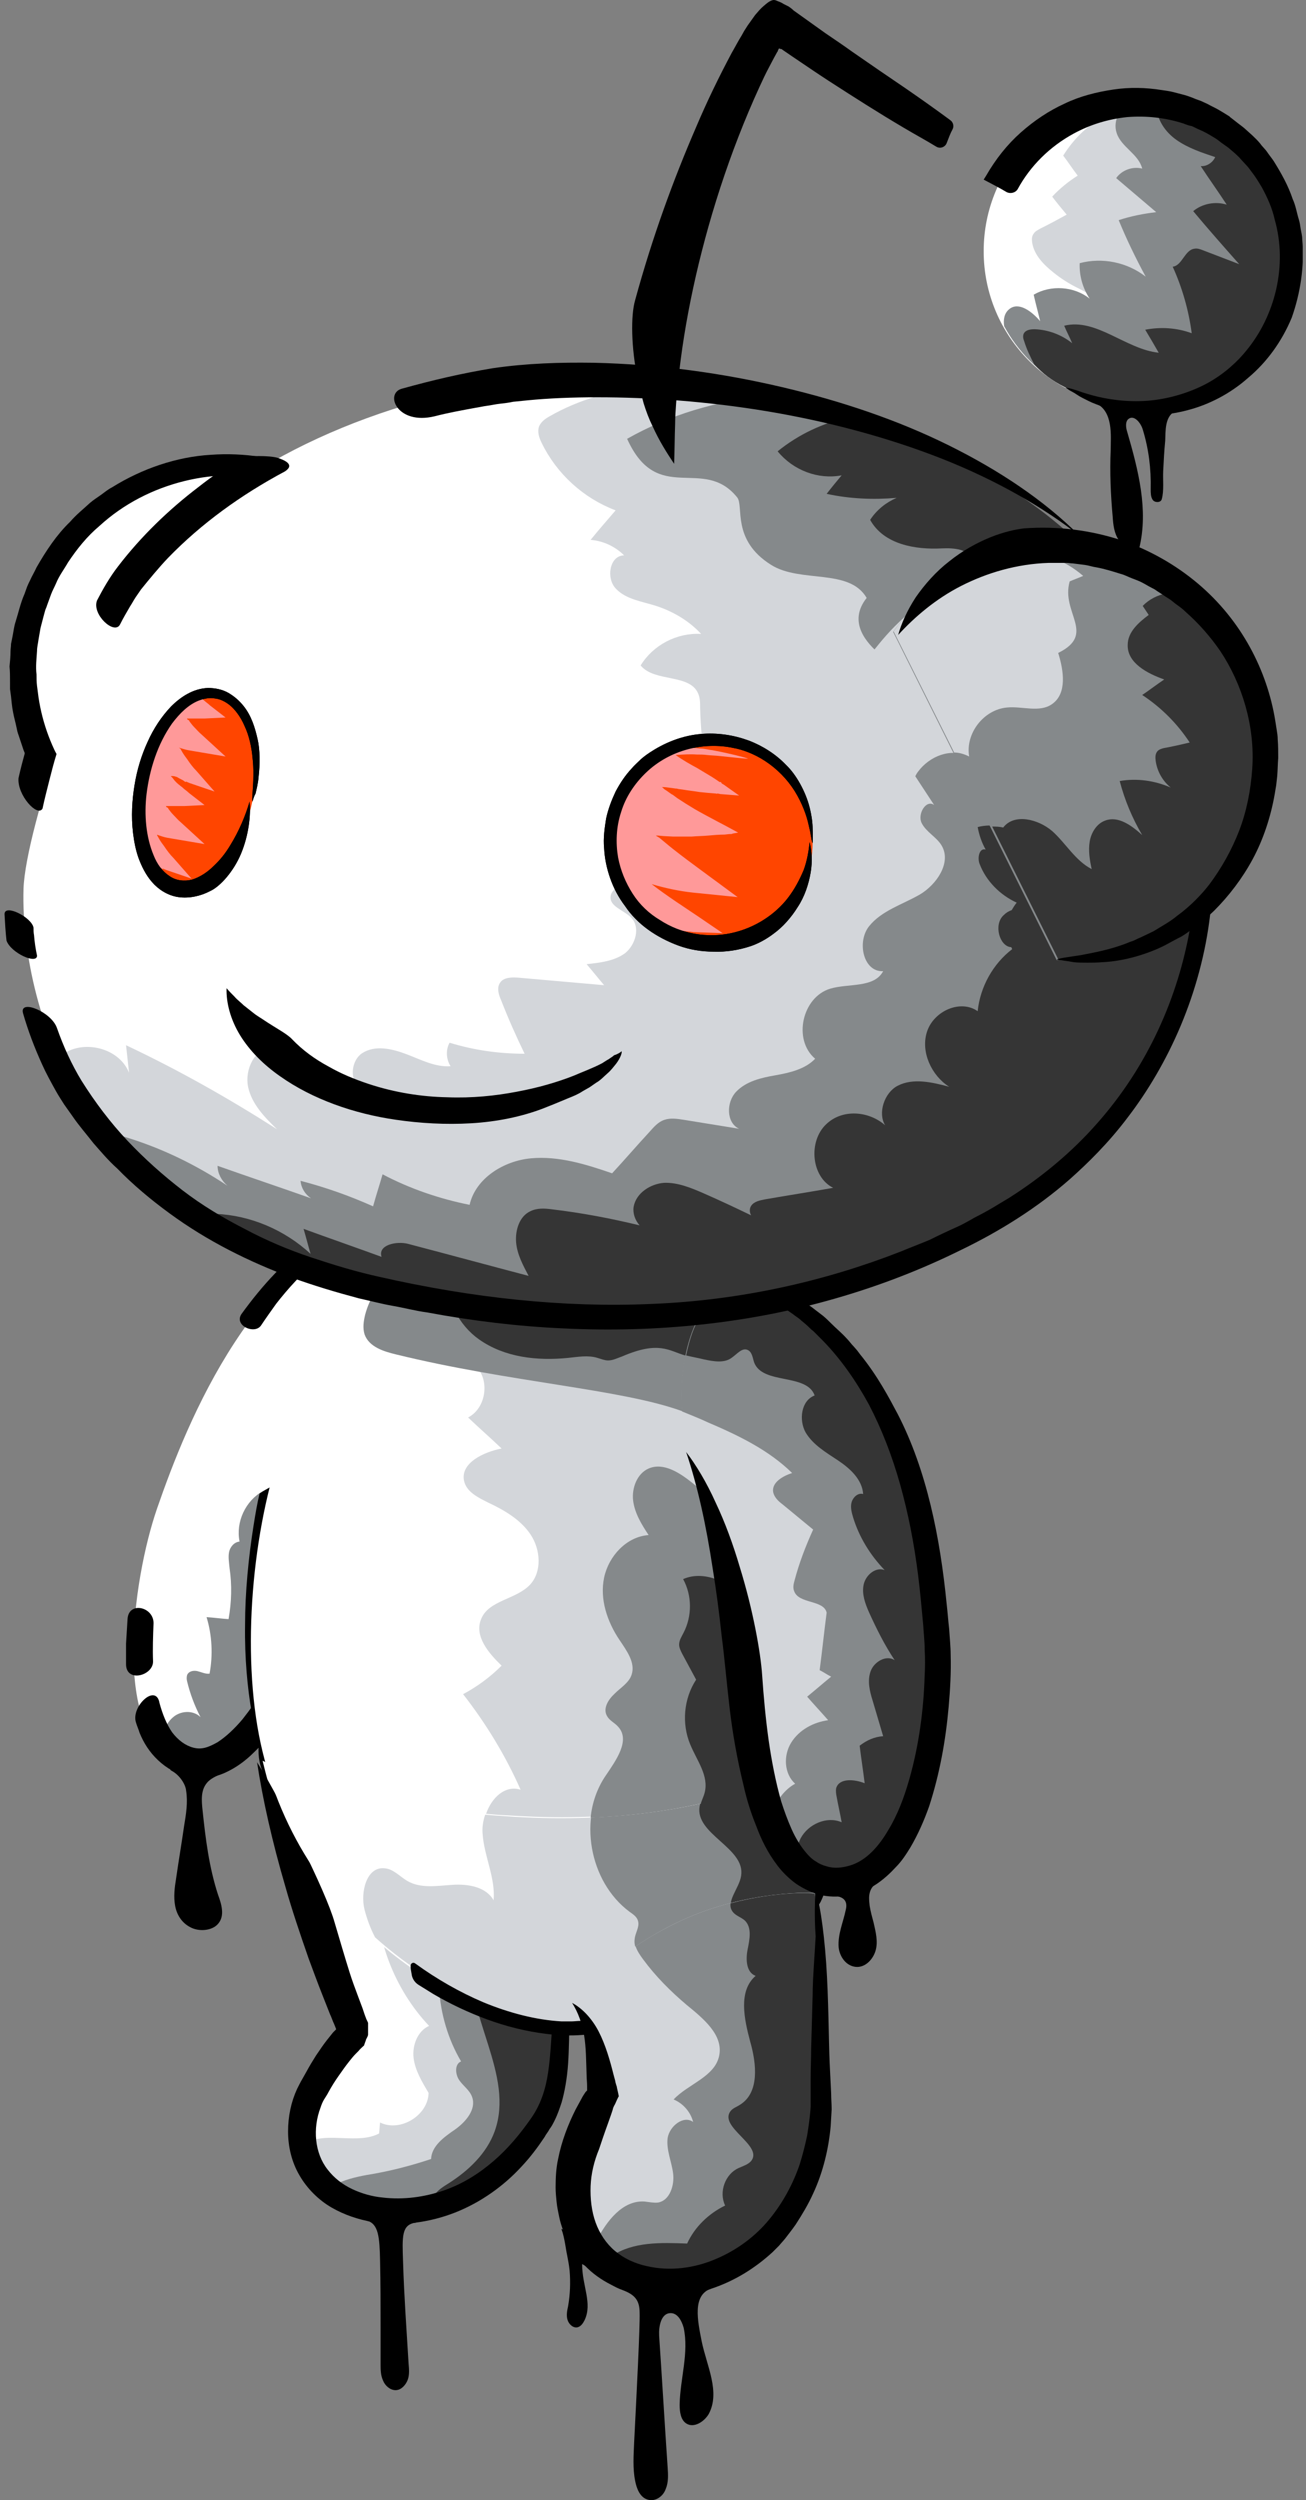 <svg width="254" height="486" viewBox="0 0 254 486" fill="none" xmlns="http://www.w3.org/2000/svg">
<rect x="0" y="0" width="254" height="486" fill="#808080" stroke="none"/>
<g clip-path="url(#clip0)">
<path d="M107.087 364.816C138.026 364.816 163.107 353.756 163.107 340.112C163.107 326.469 138.026 315.409 107.087 315.409C76.147 315.409 51.066 326.469 51.066 340.112C51.066 353.756 76.147 364.816 107.087 364.816Z" fill="white"/>
<path d="M163.107 340.112C163.01 339.821 163.01 339.043 162.621 337.778C162.329 336.611 161.648 334.958 160.481 333.304C158.244 329.9 153.771 326.594 148.519 324.162C143.267 321.633 137.334 319.883 131.79 318.716C126.246 317.549 121.092 316.965 117.396 316.77C110.88 316.381 104.169 316.479 97.361 317.062C90.553 317.743 83.647 318.91 77.034 320.855C73.727 321.828 70.42 322.995 67.308 324.454C64.196 325.913 61.278 327.663 58.749 329.803C56.22 331.943 54.178 334.471 53.303 337.292C52.427 340.112 53.108 343.127 54.664 345.656C56.026 347.893 58.166 349.741 60.403 351.394C62.639 353.048 65.168 354.409 67.697 355.577C72.852 357.911 78.395 359.467 83.842 360.634C94.929 362.871 106.017 363.357 116.521 362.774C127.024 362.093 136.945 360.148 145.601 356.646C149.88 354.896 153.771 352.756 156.98 350.033C158.536 348.671 159.898 347.115 160.87 345.462C161.843 343.808 162.427 341.96 162.524 340.112C162.718 341.766 162.524 343.711 161.648 345.656C160.87 347.601 159.606 349.449 157.953 351.2C154.743 354.604 150.366 357.327 145.893 359.467C136.945 363.649 127.803 365.302 122.94 365.789C118.077 366.275 113.311 366.469 108.643 366.372C103.974 366.275 99.306 366.08 94.832 365.497C85.787 364.427 77.131 362.482 69.156 359.272C65.168 357.619 61.375 355.674 58.068 353.145C56.415 351.881 54.859 350.422 53.594 348.768C52.33 347.115 51.26 345.267 50.677 343.225C50.093 341.182 50.19 339.043 50.677 337C51.26 334.958 52.233 333.207 53.497 331.651C56.026 328.539 59.138 326.205 62.445 324.357C65.752 322.509 69.156 321.05 72.56 319.883C75.964 318.716 79.465 317.743 82.869 317.062C89.775 315.603 96.485 314.825 103.099 314.631C109.615 314.436 116.034 314.631 122.064 315.409C128.192 316.187 134.027 317.354 139.474 319.202C144.628 320.855 151.631 323.87 156.591 328.247C157.855 329.317 158.925 330.484 159.801 331.651C160.676 332.818 161.357 334.082 161.843 335.152C163.107 337.292 163.107 339.237 163.107 340.112Z" fill="black"/>
<path d="M51.066 342.252C56.707 365.302 68.864 393.702 70.031 395.258C66.822 397.787 63.709 403.233 61.959 406.345C59.624 410.625 59.041 416.071 61.181 420.448C64.876 428.034 74.991 430.076 83.161 428.326C92.595 426.381 99.306 420.74 105.044 412.862C109.421 406.734 109.032 399.343 109.421 391.854C109.81 389.617 109.81 372.986 109.81 370.263" fill="white"/>
<path d="M105.044 412.764C109.421 406.637 109.032 399.246 109.421 391.757C109.421 391.659 109.421 391.465 109.518 391.27C109.129 389.811 108.545 388.353 107.865 387.088C105.433 382.42 101.348 378.821 97.458 375.223C93.665 371.819 89.969 368.123 85.884 365.011C83.55 363.163 80.34 361.509 77.325 361.898C73.824 362.287 73.241 365.594 73.241 368.512C73.241 372.889 74.116 377.265 75.672 381.35C77.423 385.921 80.049 390.2 83.453 393.799C81.216 394.772 80.146 397.592 80.438 400.024C80.73 402.455 82.091 404.692 83.356 406.832C83.258 411.208 77.812 414.515 73.921 412.57C73.824 413.251 73.824 414.029 73.727 414.71C69.642 416.849 63.806 414.418 60.014 416.363C60.208 417.725 60.597 419.086 61.181 420.351C64.876 427.937 74.991 429.979 83.161 428.229C92.692 426.381 99.403 420.74 105.044 412.764Z" fill="#D3D6DA"/>
<path d="M105.044 412.764C109.421 406.637 109.032 399.246 109.421 391.757C109.518 391.465 109.518 390.784 109.615 390.006C107.573 383.101 102.71 377.071 96.096 373.958C93.47 372.791 90.066 371.916 87.829 374.347C85.106 377.265 85.203 382.712 85.398 386.505C85.69 391.465 87.148 396.425 89.677 400.704C88.413 401.191 88.51 403.136 89.288 404.303C90.066 405.47 91.331 406.248 91.817 407.61C92.692 410.041 90.553 412.473 88.51 413.932C86.371 415.39 83.939 417.141 83.842 419.67C79.757 421.031 75.575 422.101 71.295 422.782C69.156 423.171 66.724 423.755 64.876 424.824C69.642 428.618 76.936 429.493 83.161 428.131C92.692 426.381 99.403 420.74 105.044 412.764Z" fill="#85898B"/>
<path d="M108.448 384.073C107.184 381.253 105.53 378.627 103.488 376.293C101.932 374.445 99.306 371.041 96.583 371.235C93.081 371.43 91.914 377.362 91.622 380.086C90.358 391.659 100.181 403.33 96.194 414.321C94.637 418.6 91.136 421.907 87.343 424.338C86.273 425.019 85.106 425.7 84.425 426.77C84.133 427.159 84.036 427.645 83.939 428.229C92.984 426.186 99.598 420.642 105.044 412.862C109.421 406.734 109.032 399.343 109.421 391.854C109.518 391.27 109.615 389.52 109.615 387.38C109.323 386.213 108.934 385.143 108.448 384.073Z" fill="#353535"/>
<path d="M109.907 370.263C110.296 370.749 110.588 373.472 110.685 377.46C110.782 379.405 110.88 381.739 110.88 384.17C110.88 385.338 110.88 386.602 110.88 387.866C110.88 389.131 110.88 390.395 110.782 391.757V391.951C110.685 395.063 110.685 398.176 110.491 401.093C110.296 404.011 109.81 406.637 109.226 408.68C108.837 409.847 108.448 411.014 107.865 412.181C107.573 412.764 107.281 413.348 106.892 413.834C106.6 414.418 106.211 414.807 105.919 415.39C104.558 417.433 103.099 419.378 101.348 421.226C97.944 424.922 93.47 428.131 88.51 430.076C83.55 432.022 77.909 432.8 72.463 431.924C69.739 431.438 67.016 430.563 64.487 429.104C61.959 427.645 59.722 425.408 58.263 422.879C56.707 420.253 56.026 417.238 56.026 414.321C56.026 411.403 56.609 408.582 57.776 406.054C58.068 405.47 58.457 404.692 58.749 404.206L59.624 402.65C60.208 401.58 60.791 400.607 61.472 399.537C62.153 398.565 62.834 397.495 63.612 396.522C64.001 396.036 64.39 395.55 64.779 395.063L65.363 394.48C65.363 394.48 65.363 394.48 65.363 394.383L64.974 393.41C64.682 392.826 64.487 392.146 64.196 391.562C63.709 390.298 63.223 389.131 62.737 387.866C61.764 385.435 60.889 383.003 60.014 380.669C58.36 375.904 56.804 371.332 55.54 366.859C52.914 357.911 51.066 349.644 49.996 342.544C52.719 346.823 55.929 353.048 58.749 358.981C61.667 364.913 64.196 370.554 65.071 373.667C66.043 376.973 67.016 380.28 67.989 383.392C68.475 384.949 69.058 386.505 69.642 388.061C69.934 388.839 70.226 389.617 70.517 390.395L70.906 391.562L71.198 392.34C71.295 392.632 71.49 392.924 71.587 393.216C71.587 394.091 71.587 394.966 71.587 395.452C71.587 395.744 71.393 396.036 71.198 396.425C71.101 396.814 70.906 397.203 70.809 397.592C70.42 397.981 70.031 398.273 69.739 398.662C69.545 398.857 69.35 399.051 69.156 399.246C68.767 399.635 68.378 400.121 67.989 400.607C67.211 401.58 66.53 402.552 65.849 403.525C65.168 404.497 64.487 405.567 63.904 406.637C63.612 407.221 63.32 407.61 63.029 408.096C62.737 408.582 62.542 409.069 62.348 409.652C60.791 413.737 61.181 418.503 63.709 421.712C64.974 423.366 66.627 424.63 68.475 425.505C70.323 426.381 72.365 426.964 74.408 427.159C78.493 427.645 82.577 427.061 86.273 425.797C89.969 424.533 93.179 422.49 95.999 420.059C98.82 417.627 101.154 414.807 103.196 411.889C105.141 409.166 106.114 406.151 106.6 402.844C107.087 399.635 107.184 396.231 107.476 392.924C107.476 392.632 107.476 392.243 107.573 391.757C107.573 391.659 107.573 391.465 107.573 391.368C107.67 390.59 107.767 389.617 107.865 388.644C107.962 387.672 108.059 386.602 108.156 385.532C108.351 383.392 108.643 381.155 108.837 379.113C109.323 374.931 109.712 371.43 109.907 370.263Z" fill="black"/>
<path d="M74.019 459.546C74.019 460.616 74.019 461.685 74.505 462.755C74.894 463.728 75.867 464.603 76.936 464.603C78.006 464.603 78.882 463.631 79.271 462.658C79.66 461.685 79.562 460.518 79.465 459.448C79.076 452.932 78.59 446.319 78.395 439.802C78.201 434.55 78.103 432.411 80.924 432.022C81.118 432.022 80.341 431.535 80.146 431.438C79.66 430.952 72.852 431.633 71.295 431.633C73.63 432.216 73.824 434.842 73.921 439.51C74.019 443.79 74.019 448.069 74.019 452.349C74.019 454.683 74.019 457.114 74.019 459.546Z" fill="black"/>
<path d="M51.066 340.501C59.819 376.682 93.568 394.966 113.117 393.507C131.109 392.146 153.187 384.851 160.579 365.594C163.205 358.689 163.691 350.519 162.524 340.599" fill="white"/>
<path d="M97.361 340.502C98.722 342.933 99.987 345.559 101.154 348.088C96.972 346.726 93.47 352.075 93.859 356.452C94.151 360.828 96.388 365.011 95.999 369.387C94.54 366.761 91.039 366.178 88.024 366.372C85.009 366.567 81.799 367.15 79.173 365.594C77.715 364.719 76.45 363.26 74.797 363.163C71.295 362.774 70.031 367.831 70.906 371.235C71.393 373.083 72.073 374.931 72.949 376.584C86.176 388.45 102.126 394.188 113.311 393.313C131.304 391.951 153.381 384.657 160.773 365.4C163.399 358.494 163.885 350.325 162.718 340.404H97.361V340.502Z" fill="#D3D6DA"/>
<path d="M120.605 340.501C119.925 342.155 118.758 343.711 117.882 345.17C112.338 353.34 114.575 365.789 122.453 371.624C123.134 372.11 123.912 372.597 124.107 373.472C124.399 374.639 123.523 375.709 123.426 376.973C123.231 378.432 124.107 379.794 124.982 381.058C127.316 384.268 130.137 387.088 133.152 389.617C145.017 385.532 155.813 378.043 160.579 365.691C163.205 358.786 163.691 350.616 162.524 340.696H120.605V340.501Z" fill="#85898B"/>
<path d="M162.524 340.501H134.902C136.167 343.127 137.82 345.656 137.042 348.379C136.75 349.352 136.264 350.13 136.07 351.103C135.097 356.549 145.017 359.175 144.142 364.622C143.753 367.15 141.03 369.679 142.586 371.624C143.169 372.305 144.142 372.597 144.823 373.18C146.282 374.542 145.795 376.876 145.406 378.821C145.115 380.28 145.115 382.128 145.99 383.198C152.409 378.919 157.758 373.083 160.676 365.4C163.205 358.689 163.691 350.519 162.524 340.501Z" fill="#353535"/>
<path d="M163.302 345.267C163.01 342.544 162.718 340.793 162.524 340.404C162.524 341.571 162.718 345.267 162.524 349.449C162.329 353.631 161.648 358.3 160.676 361.607C160.19 363.357 159.606 365.108 158.828 366.761C158.147 368.512 157.077 370.068 156.202 371.721C154.062 374.931 151.339 377.849 148.13 380.475C141.71 385.629 133.249 389.228 123.912 391.27C122.745 391.562 121.578 391.757 120.314 391.951C119.147 392.146 117.882 392.34 116.618 392.437C115.353 392.535 114.186 392.729 112.922 392.826C112.338 392.826 111.658 392.924 111.074 392.924C110.491 392.924 109.81 392.924 109.226 392.924C104.169 392.632 99.014 391.27 94.054 389.228C89.483 387.283 85.009 384.754 80.73 381.642C80.341 381.35 79.854 381.642 79.854 382.128C79.854 382.614 79.951 383.198 80.049 383.684C80.146 384.56 80.632 385.338 81.41 385.824C82.383 386.407 83.258 386.991 84.231 387.575C87.538 389.52 91.039 391.173 94.735 392.535C98.43 393.896 102.321 394.869 106.308 395.355C108.643 395.647 110.977 395.744 113.311 395.55C114.478 395.452 115.645 395.355 116.715 395.161C117.882 394.966 119.049 394.869 120.119 394.674C124.69 393.896 129.359 392.729 133.735 391.173C138.112 389.52 142.391 387.477 146.184 384.851C149.977 382.225 153.381 379.113 155.91 375.612C156.299 375.125 156.688 374.542 157.077 373.958C157.272 373.667 157.466 373.375 157.758 372.986C157.953 372.694 158.147 372.305 158.342 371.916C158.731 371.235 159.12 370.457 159.606 369.679C159.995 368.901 160.287 368.026 160.676 367.15C162.232 363.649 163.01 359.564 163.302 355.674C163.788 351.589 163.594 347.99 163.302 345.267Z" fill="black"/>
<path d="M158.536 367.928C158.536 367.928 145.504 367.248 132.374 373.375C119.147 379.502 111.852 388.742 111.852 388.742C116.326 394.188 115.84 400.315 116.715 407.026C113.797 412.084 110.88 418.892 111.463 425.894C112.338 436.398 118.757 442.234 128.678 442.623C136.264 442.915 144.823 438.927 149.88 432.994C155.716 426.186 158.536 418.794 159.314 409.652C159.411 395.55 160.19 383.684 158.536 367.928Z" fill="#D3D6DA"/>
<path d="M158.536 367.928C158.536 367.928 145.504 367.248 132.374 373.375C129.067 374.931 126.149 376.584 123.62 378.335C123.912 379.21 124.496 380.086 125.079 380.864C127.511 384.17 130.429 387.088 133.541 389.714C136.75 392.34 140.738 395.55 139.863 399.635C138.987 403.719 133.833 405.081 131.012 408.096C132.86 408.874 134.319 410.528 134.805 412.473C132.957 411.111 130.234 413.251 129.845 415.585C129.553 417.919 130.623 420.156 130.915 422.49C131.207 424.824 130.234 427.742 127.997 428.131C127.122 428.229 126.246 428.034 125.371 427.937C121.092 427.645 117.979 431.73 116.034 435.523C115.84 435.912 115.645 436.204 115.451 436.593C118.466 440.386 123.037 442.428 128.775 442.72C136.361 443.012 144.92 439.024 149.977 433.091C155.813 426.283 158.633 418.892 159.412 409.749C159.412 395.55 160.19 383.684 158.536 367.928Z" fill="#85898B"/>
<path d="M142.1 369.971C142.002 370.554 142.1 371.138 142.586 371.721C143.169 372.402 144.142 372.694 144.823 373.278C146.282 374.639 145.795 376.973 145.406 378.919C145.017 380.864 145.115 383.392 146.962 384.073C143.558 386.991 144.725 392.437 145.893 396.814C147.157 401.191 147.74 406.832 143.85 409.166C143.267 409.555 142.586 409.749 142.1 410.333C139.668 413.445 148.519 417.044 146.087 420.059C145.504 420.74 144.531 421.031 143.656 421.42C141.03 422.588 139.765 426.089 141.03 428.715C137.82 430.271 135.097 432.897 133.638 436.106C128.581 435.912 123.134 435.717 118.952 438.538C118.563 438.732 118.271 439.024 117.979 439.316C120.8 441.456 124.398 442.623 128.581 442.817C136.167 443.109 144.725 439.121 149.783 433.189C155.618 426.381 158.439 418.989 159.217 409.847C159.411 395.647 160.092 383.781 158.439 368.123C158.536 367.928 151.242 367.539 142.1 369.971Z" fill="#353535"/>
<path d="M158.536 367.929C159.217 368.513 160.19 374.543 160.676 381.545C161.162 388.548 161.162 396.62 161.357 400.997C161.454 402.942 161.551 404.984 161.648 406.93C161.648 407.999 161.746 408.972 161.746 410.042L161.648 411.695L161.551 413.349C161.162 417.628 160.092 422.199 158.147 426.381C157.175 428.521 156.007 430.466 154.743 432.411C154.062 433.384 153.381 434.259 152.701 435.134C152.312 435.621 151.923 436.01 151.534 436.496L150.269 437.76C146.768 440.97 142.78 443.401 138.404 444.86C136.556 445.541 134.513 446.027 132.471 446.222C130.428 446.514 128.289 446.416 126.344 446.222C124.301 446.027 122.259 445.541 120.314 444.763C118.368 443.985 116.423 442.818 114.867 441.456C113.214 439.997 111.852 438.344 110.88 436.496C109.907 434.648 109.129 432.8 108.74 430.855C108.545 429.883 108.351 429.007 108.254 428.035C108.156 427.062 108.059 426.187 108.059 425.214C108.059 423.269 108.156 421.421 108.545 419.67C109.226 416.169 110.491 412.96 111.949 410.042C112.338 409.361 112.727 408.583 113.117 407.902C113.311 407.513 113.506 407.221 113.7 406.93L113.895 406.638L113.992 406.541L114.089 406.443L114.186 406.346V406.152C114.186 406.054 114.186 406.054 114.186 405.568C114.186 404.79 114.089 404.109 114.089 403.428C113.992 400.608 113.992 397.982 113.603 395.648C113.214 393.313 112.436 391.174 111.269 389.326C113.117 390.298 115.062 392.244 116.423 394.87C117.785 397.496 118.66 400.608 119.341 403.331C119.438 403.72 119.536 404.012 119.633 404.401L119.73 404.887L119.827 405.179C119.827 405.276 119.827 405.276 119.925 405.471C120.022 406.054 120.216 406.735 120.314 407.319C120.314 407.416 120.411 407.513 120.314 407.513L120.216 407.708L120.022 408.097L119.633 408.972C119.244 409.653 119.244 409.75 119.147 410.139C119.049 410.431 118.952 410.723 118.855 411.014C118.66 411.598 118.466 412.084 118.271 412.668C117.493 414.807 116.91 416.558 116.521 417.725C115.548 420.059 114.964 422.491 114.867 424.922C114.77 427.354 115.062 429.883 115.84 432.022C116.618 434.162 117.882 436.107 119.633 437.566C121.383 439.025 123.523 439.997 125.76 440.484C130.331 441.554 135.097 440.873 139.182 439.122C143.364 437.371 146.962 434.648 149.588 431.439C152.312 428.132 154.257 424.436 155.521 420.74C156.105 418.892 156.591 416.947 156.98 415.099C157.272 413.251 157.564 411.306 157.661 409.458C157.661 407.513 157.661 405.665 157.661 403.817C157.661 401.969 157.758 400.121 157.758 398.274C157.855 394.675 157.953 391.174 158.05 387.77C158.05 384.56 158.439 380.184 158.633 376.39C158.342 372.403 158.536 369.096 158.536 367.929Z" fill="black"/>
<path d="M110.491 448.264C110.296 449.139 110.102 450.112 110.393 450.987C110.685 451.862 111.56 452.64 112.436 452.349C113.019 452.154 113.408 451.571 113.7 450.987C115.256 447.68 113.214 444.373 113.214 440.094C116.034 441.553 117.785 443.984 121.092 445.152C123.426 446.027 124.398 447.097 124.398 449.528C124.496 451.96 123.815 465.284 123.329 474.815C123.231 477.247 123.037 479.775 123.523 482.207C123.815 483.763 124.496 485.514 126.052 485.903C127.511 486.292 128.97 485.222 129.456 483.86C130.039 482.499 129.942 481.04 129.845 479.581C129.261 471.022 128.775 462.561 128.192 454.002C128.094 452.154 128.581 449.625 130.429 449.625C131.79 449.625 132.568 451.084 132.957 452.446C134.027 457.309 132.276 462.366 132.179 467.424C132.179 468.785 132.374 470.439 133.541 471.119C135 471.995 136.945 470.73 137.82 469.272C140.154 464.992 137.431 459.837 136.459 455.072C135.68 451.084 134.611 446.124 138.306 444.86C132.957 443.984 127.608 444.179 122.842 441.942C119.341 440.289 116.229 438.052 113.214 435.62C112.63 435.134 111.949 434.259 111.171 434.356C110.491 434.453 109.032 432.8 109.226 433.383C109.81 434.939 110.102 437.565 110.296 438.343C110.491 439.316 110.685 440.386 110.782 441.358C110.977 443.693 110.88 446.027 110.491 448.264Z" fill="black"/>
<path d="M85.495 270.962C78.103 280.201 71.684 292.65 63.904 311.129C55.248 331.651 45.522 347.504 34.921 342.933C21.694 337.292 25.681 307.336 30.544 293.234C36.477 276.116 49.412 243.632 77.034 234.879C87.635 231.572 90.844 246.161 90.844 246.161" fill="white"/>
<path d="M59.041 294.498C57.971 292.067 56.415 289.246 53.789 289.149C52.914 289.149 51.941 289.441 51.163 289.83C47.759 291.678 45.814 295.86 46.592 299.653C45.522 299.75 44.744 300.723 44.549 301.695C44.355 302.668 44.549 303.738 44.647 304.808C45.133 308.114 45.036 311.421 44.452 314.728C42.993 314.631 41.632 314.436 40.173 314.339C41.243 317.84 41.437 321.731 40.756 325.329C39.978 325.426 39.2 325.037 38.422 324.843C37.644 324.648 36.672 324.843 36.38 325.621C36.282 326.01 36.282 326.399 36.38 326.788C36.963 329.22 37.839 331.554 39.006 333.791C37.547 332.332 35.018 332.526 33.559 333.888C32.003 335.25 31.517 337.389 31.614 339.432C31.614 339.918 31.711 340.501 31.906 340.988C32.781 341.863 33.851 342.544 35.018 343.03C45.23 347.31 54.567 332.624 63.029 313.172C63.32 310.351 63.223 307.531 62.639 304.808C61.861 301.209 60.403 297.805 59.041 294.498Z" fill="#85898B"/>
<path d="M70.712 290.122C68.572 294.012 66.433 298 64.39 302.279C63.32 304.419 62.348 306.558 61.375 308.795C60.403 311.032 59.43 313.172 58.36 315.312C56.22 319.688 53.983 324.065 51.358 328.247C50.093 330.289 48.634 332.332 47.175 334.18C45.619 336.028 43.966 337.584 42.312 338.654C41.437 339.14 40.659 339.529 39.881 339.723C39.103 339.918 38.422 339.918 37.644 339.723C36.088 339.334 34.629 338.265 33.462 336.708C32.392 335.152 31.614 333.207 31.03 331.067C30.35 327.08 25.39 331.748 26.459 334.86C26.654 335.541 26.946 336.125 27.14 336.806C27.918 338.751 29.085 340.599 30.739 342.155C32.392 343.711 34.434 344.878 36.769 345.462C37.936 345.656 39.2 345.753 40.367 345.559C41.534 345.364 42.702 345.073 43.771 344.586C45.911 343.614 47.759 342.252 49.315 340.696C50.968 339.14 52.33 337.486 53.692 335.833C59.041 328.928 63.126 321.147 67.113 313.075C69.058 309.184 71.879 301.404 74.991 293.137C76.547 289.052 78.201 284.772 79.854 280.882C81.508 276.992 83.161 273.296 84.523 270.281C79.66 275.63 74.991 282.438 70.712 290.122Z" fill="black"/>
<path d="M29.863 315.506C29.863 312.297 25 311.227 24.806 314.728C24.709 316.284 24.611 317.938 24.514 319.494C24.514 320.855 24.514 322.12 24.514 323.481C24.514 327.177 29.863 325.718 29.766 322.898C29.669 320.564 29.766 318.035 29.863 315.506Z" fill="black"/>
<path d="M89.677 241.493C89.288 240.423 88.705 239.256 87.927 237.991C87.149 236.824 86.176 235.56 84.814 234.587C83.453 233.615 81.702 233.031 79.854 232.934C78.979 232.934 78.006 233.031 77.228 233.226C76.742 233.323 76.353 233.42 76.061 233.517C75.672 233.615 75.283 233.712 74.894 233.809C71.879 234.684 69.058 235.949 66.724 237.213C64.293 238.575 62.056 240.034 59.819 241.784C57.582 243.535 55.442 245.48 53.497 247.523C51.163 249.954 49.023 252.58 46.981 255.4C45.425 257.637 49.51 259.485 50.774 257.637C51.746 256.179 52.719 254.817 53.692 253.455C55.734 250.829 58.846 247.231 62.834 244.021C66.822 240.714 71.782 237.894 76.742 236.143L77.617 235.852L78.493 235.56C79.076 235.462 79.66 235.365 80.243 235.365C81.41 235.365 82.48 235.56 83.453 235.949C85.398 236.824 86.857 238.477 87.829 240.034C89.872 243.146 90.65 245.675 91.039 245.966C90.747 245.383 90.455 243.632 89.677 241.493Z" fill="black"/>
<path d="M36.185 347.99C36.574 350.325 36.185 352.659 35.796 354.993C35.31 358.397 34.726 361.801 34.24 365.205C33.948 366.956 33.754 368.706 34.045 370.36C34.337 372.11 35.31 373.764 37.06 374.639C38.714 375.515 41.243 375.32 42.41 373.958C43.771 372.402 43.09 370.165 42.41 368.317C40.659 362.968 39.978 357.424 39.395 351.881C39.2 350.033 39.006 347.99 40.27 346.532C40.659 346.045 41.437 345.462 42.896 344.878C44.549 344.295 39.006 342.738 37.644 342.544C36.672 342.349 35.602 342.058 34.726 342.738C33.851 343.419 32.587 343.808 33.365 344.197C35.018 345.073 36.088 346.921 36.185 347.99Z" fill="black"/>
<path d="M49.315 296.541C48.343 302.668 47.662 309.476 47.662 315.895C47.564 322.314 48.148 328.247 48.926 332.721C49.704 337.195 50.677 340.112 51.066 340.599C50.774 338.654 49.996 332.624 50.093 325.718C50.093 322.217 50.288 318.618 50.579 315.02C50.871 311.518 51.26 308.114 51.649 305.294C52.427 299.458 53.205 294.109 54.859 288.079C53.205 288.663 51.941 289.344 50.482 290.316C49.996 292.359 49.704 294.109 49.315 296.541Z" fill="black"/>
<path d="M162.135 326.983C161.746 324.648 161.259 322.217 160.579 319.785C160.19 318.618 159.898 317.451 159.509 316.187C159.314 315.603 159.217 315.02 159.022 314.436C158.925 313.853 158.731 313.269 158.633 312.686C157.466 307.92 156.786 302.863 156.494 297.513C156.202 292.164 156.202 286.718 156.299 280.882C156.396 275.144 156.494 269.211 156.105 262.987C155.716 256.762 154.743 250.148 151.728 243.827C150.269 240.714 148.13 237.699 145.698 235.171C143.169 232.642 140.252 230.502 137.237 228.946C134.124 227.293 130.915 226.126 127.705 225.153C124.399 224.18 121.092 223.597 117.688 223.208C109.907 222.43 101.543 223.597 94.054 226.806C86.565 229.919 79.951 234.879 74.505 240.714C75.867 241.687 77.228 242.66 78.493 243.729C81.799 240.228 85.592 237.116 89.969 234.49C96.68 230.502 104.558 228.168 112.922 228.265C117.104 228.363 121.286 228.946 125.371 230.113C129.456 231.378 133.541 232.934 137.139 235.365C140.738 237.797 143.753 241.006 145.795 244.897C147.838 248.787 149.005 253.261 149.491 257.832C150.561 267.169 149.686 277.089 149.394 287.593C149.297 290.219 149.491 294.012 150.075 298.486C150.658 302.96 151.728 308.114 153.576 313.172C154.062 314.436 154.451 315.701 155.035 316.965C155.618 318.229 156.202 319.494 156.688 320.564C157.758 322.8 158.633 325.232 159.509 327.566C161.259 332.235 162.621 336.611 163.885 340.307C163.399 336.125 162.913 331.651 162.135 326.983Z" fill="black"/>
<path d="M157.855 318.716C144.628 282.925 166.609 242.076 128.094 229.432C99.792 220.096 70.323 234.976 54.47 282.146C48.731 299.264 46.884 323.287 51.066 340.501C51.066 340.501 56.901 350.519 99.889 353.145C140.932 355.674 162.524 340.501 162.524 340.501C161.746 333.499 160.092 324.746 157.855 318.716Z" fill="white"/>
<path d="M157.855 318.716C149.102 295.179 155.618 269.503 150.269 251.024C143.85 244.118 135.972 238.477 127.122 235.268C121.967 233.323 116.521 232.253 111.074 231.475C105.336 230.6 99.403 230.016 93.762 230.697C86.76 233.809 80.049 238.769 74.019 245.772C72.56 252.094 75.478 259.485 81.508 261.819C85.203 263.278 89.872 262.889 92.692 265.71C95.318 268.53 94.443 273.782 91.039 275.533C93.179 277.575 95.415 279.52 97.555 281.563C94.054 282.244 89.483 284.383 90.261 287.885C90.747 290.024 92.984 291.094 94.929 292.067C98.041 293.526 101.251 295.374 103.196 298.291C105.141 301.209 105.433 305.488 103.099 308.017C100.376 310.935 95.026 311.032 93.568 314.728C92.206 318.035 95.026 321.342 97.555 323.773C95.318 326.01 92.79 327.858 90.066 329.317C94.54 335.055 98.333 341.28 101.251 347.893C98.236 346.921 95.61 349.449 94.54 352.562C96.291 352.756 98.139 352.853 100.084 352.951C141.127 355.479 162.718 340.307 162.718 340.307C161.746 333.499 160.092 324.746 157.855 318.716Z" fill="#D3D6DA"/>
<path d="M157.855 318.716C156.105 313.95 154.938 309.087 154.16 304.224C147.741 298.972 141.321 293.72 134.805 288.371C132.276 286.329 129.067 284.189 126.149 285.453C123.912 286.426 122.842 289.246 123.134 291.678C123.426 294.109 124.788 296.346 126.149 298.389C121.87 298.68 118.368 302.473 117.493 306.656C116.618 310.838 118.077 315.214 120.508 318.813C121.87 320.855 123.62 323.19 122.842 325.524C122.356 327.08 120.703 328.052 119.536 329.22C118.271 330.387 117.201 332.137 118.077 333.596C118.563 334.471 119.536 334.861 120.216 335.639C122.648 338.265 119.827 342.155 117.785 345.17C116.132 347.601 115.159 350.422 114.867 353.34C146.087 351.978 162.427 340.501 162.427 340.501C161.746 333.499 160.092 324.746 157.855 318.716Z" fill="#85898B"/>
<path d="M146.087 311.227C142.391 308.017 137.334 305.002 132.86 306.947C134.611 310.157 134.611 314.144 132.957 317.354C132.568 318.132 132.082 318.813 132.082 319.688C132.082 320.272 132.374 320.855 132.665 321.439C133.541 323.092 134.513 324.843 135.389 326.496C132.957 330.192 132.568 335.055 134.222 339.043C135.486 342.155 137.917 345.17 137.042 348.477C136.848 349.255 136.459 349.936 136.264 350.714C153.576 346.921 162.524 340.599 162.524 340.599C162.135 336.806 161.454 332.429 160.481 328.344C159.995 327.566 159.509 326.885 159.022 326.107C155.229 320.564 151.047 315.506 146.087 311.227Z" fill="#353535"/>
<path d="M152.798 276.895C152.701 268.044 152.506 259.68 150.658 252.385C149.297 251.024 147.741 249.857 146.087 248.787C139.96 244.799 132.86 242.854 125.76 241.492C112.728 238.964 99.306 238.283 85.981 239.45C83.939 239.645 81.897 239.839 80.049 240.909C77.617 242.271 77.131 244.994 75.575 247.133C73.63 249.857 71.879 252.288 71.004 255.595C70.712 256.859 70.517 258.124 70.906 259.388C71.782 261.82 74.602 262.695 77.034 263.278C99.306 268.725 120.703 269.989 132.568 274.269C135.194 275.241 150.269 277.673 152.798 276.895Z" fill="#85898B"/>
<path d="M110.393 263.959C112.338 263.765 114.381 263.376 116.229 263.959C116.91 264.154 117.59 264.445 118.271 264.445C119.244 264.445 120.119 263.959 120.994 263.667C128.192 260.555 130.137 262.598 133.249 263.473C135.972 264.154 149.977 265.029 152.312 263.57C151.923 258.221 151.145 253.261 149.491 248.787C147.546 247.717 145.309 247.036 143.169 246.453C132.763 243.632 121.87 242.854 111.074 242.854C105.725 242.854 100.278 243.049 94.929 243.243C91.525 243.34 87.538 243.535 87.051 247.717C86.565 252.58 89.288 257.637 93.179 260.361C98.139 263.862 104.461 264.543 110.393 263.959Z" fill="#353535"/>
<path d="M181.392 317.84C180.322 299.75 177.599 273.101 159.509 257.054C144.045 243.34 138.015 253.261 135.875 256.373C133.735 259.485 130.429 271.934 134.513 281.757C138.598 291.581 142.1 306.364 144.628 326.205C147.449 348.282 152.603 366.08 163.983 364.622C178.182 362.579 182.267 332.624 181.392 317.84Z" fill="#D3D6DA"/>
<path d="M158.828 256.957C158.342 256.373 157.855 255.789 157.369 255.206C143.461 244.216 137.917 253.358 135.875 256.276C134.222 258.61 131.887 266.391 132.665 274.366C134.319 275.047 136.069 275.727 137.723 276.505C143.656 279.034 149.491 281.855 154.062 286.329C152.214 286.912 150.075 288.176 150.366 290.024C150.561 290.997 151.339 291.775 152.117 292.359C154.16 294.012 156.105 295.665 158.147 297.319C156.688 300.528 155.424 303.835 154.549 307.142C154.354 307.823 154.16 308.601 154.451 309.282C155.327 311.81 160.19 310.935 160.773 313.464C160.287 317.159 159.898 320.953 159.411 324.648C160.19 325.037 160.87 325.524 161.648 325.913C160.092 327.177 158.536 328.539 156.98 329.803C158.342 331.359 159.703 332.818 161.065 334.374C158.244 334.763 155.424 336.222 153.868 338.751C152.312 341.28 152.506 344.781 154.646 346.726C152.506 347.893 151.145 349.936 150.172 352.173C153.284 360.342 157.661 365.302 163.885 364.427C178.182 362.482 182.267 332.526 181.392 317.743C181.003 311.032 180.322 303.057 178.766 294.985C177.307 291.191 175.751 287.398 174.195 283.703C170.013 274.269 165.441 264.932 158.828 256.957Z" fill="#85898B"/>
<path d="M155.716 357.327C155.229 358.3 154.938 359.467 154.84 360.537C157.369 363.455 160.287 365.011 163.983 364.524C178.28 362.579 182.364 332.624 181.489 317.84C180.419 299.75 177.696 273.101 159.606 257.054C144.142 243.34 138.112 253.261 135.972 256.373C135.097 257.54 134.124 260.166 133.444 263.473C134.611 263.765 135.778 263.959 136.945 264.251C138.793 264.64 140.932 265.029 142.391 263.862C143.364 263.181 144.336 261.917 145.406 262.403C146.282 262.792 146.379 263.959 146.671 264.834C148.324 269.211 156.883 266.877 158.439 271.254C155.813 272.226 155.327 276.019 156.688 278.451C158.147 280.882 160.676 282.341 163.01 283.897C165.344 285.453 167.678 287.593 167.873 290.413C166.9 290.122 165.928 290.997 165.636 291.97C165.344 292.942 165.636 294.012 165.928 294.985C167.095 298.778 169.235 302.279 172.055 305.197C170.304 304.516 168.359 306.169 167.97 308.017C167.581 309.865 168.262 311.713 169.04 313.464C170.499 316.673 172.055 319.785 174 322.703C172.347 321.633 170.013 322.995 169.332 324.843C168.651 326.691 169.137 328.733 169.721 330.581C170.402 332.915 171.083 335.152 171.763 337.487C170.11 337.584 168.554 338.265 167.192 339.334C167.484 341.766 167.873 344.197 168.165 346.629C166.22 345.851 163.205 345.559 162.621 347.601C162.524 348.185 162.621 348.768 162.718 349.255C163.01 350.908 163.399 352.562 163.691 354.215C160.773 352.951 157.175 354.604 155.716 357.327Z" fill="#353535"/>
<path d="M135.778 256.276C135.778 255.984 136.069 255.303 136.848 254.331C137.626 253.358 138.793 252.191 140.543 251.218C142.294 250.246 144.628 249.565 147.254 249.759C149.88 249.954 152.409 250.927 154.938 252.191C156.105 252.969 157.369 253.65 158.439 254.525L160.092 255.789C160.676 256.276 161.162 256.762 161.648 257.248C162.621 258.221 163.691 259.096 164.663 260.166C165.15 260.652 165.539 261.236 166.025 261.722L166.706 262.5L167.289 263.278C170.693 267.46 172.93 271.74 174.584 274.852C180.225 285.745 182.851 298.875 184.115 311.81C184.31 313.464 184.407 315.02 184.601 316.673C184.699 318.327 184.893 320.077 184.893 321.731C184.99 325.037 184.796 328.441 184.504 331.748C183.921 338.362 182.754 344.781 180.711 351.103C179.739 353.826 178.571 356.549 177.015 359.175C176.237 360.439 175.362 361.801 174.195 362.968C173.125 364.135 171.861 365.302 170.402 366.275C168.943 367.248 167.192 367.928 165.442 368.317C163.691 368.706 161.746 368.804 159.898 368.415C158.05 368.026 156.299 367.15 154.84 366.178C153.381 365.108 152.214 363.941 151.242 362.676C149.297 360.148 148.032 357.522 147.06 354.896C145.99 352.27 145.212 349.741 144.628 347.115C143.364 341.96 142.489 337 141.905 332.04C141.321 327.08 140.932 322.411 140.349 317.938C139.863 313.366 139.279 308.99 138.598 304.808C137.334 296.443 135.68 288.857 133.444 282.244C135.389 284.772 137.431 288.176 139.182 292.067C141.03 295.957 142.586 300.237 143.85 304.516C146.476 312.977 147.935 321.244 148.227 325.621C148.519 329.9 148.908 334.082 149.491 338.265C150.075 342.349 150.853 346.337 151.923 350.13C152.506 351.978 153.187 353.826 153.965 355.577C154.743 357.327 155.716 358.883 156.786 360.148C157.369 360.828 157.953 361.412 158.633 361.801C159.314 362.287 159.995 362.579 160.773 362.774C162.232 363.26 163.885 363.065 165.442 362.579C168.554 361.607 170.985 358.786 172.736 355.771C174.584 352.756 175.848 349.352 176.821 345.948C178.766 339.14 179.641 332.234 179.836 325.621C179.933 323.968 179.933 322.314 179.836 320.661C179.836 319.007 179.641 317.451 179.544 315.798C179.252 312.588 178.96 309.379 178.571 306.267C177.793 300.042 176.626 294.109 175.07 288.566C173.514 283.022 171.472 277.77 169.04 273.101C166.511 268.433 163.496 264.154 160.092 260.652C159.703 260.263 159.217 259.777 158.828 259.388C158.633 259.194 158.342 258.902 158.147 258.707C157.855 258.513 157.661 258.318 157.369 258.026C156.883 257.54 156.396 257.151 155.813 256.665C155.327 256.178 154.743 255.887 154.16 255.4C151.825 253.747 149.199 252.385 146.476 252.094C143.753 251.802 141.224 252.483 139.279 253.553C137.528 254.428 136.361 255.595 135.778 256.276Z" fill="black"/>
<path d="M163.107 378.53C163.302 380.377 164.566 382.128 166.414 382.323C168.262 382.517 169.818 380.864 170.304 379.113C170.791 377.362 170.304 375.514 169.915 373.764C169.624 372.694 169.332 371.624 169.137 370.457C169.04 369.387 168.651 367.442 170.304 366.178C170.888 365.691 169.429 364.233 168.067 364.427C167.095 364.622 161.454 368.415 162.232 368.512C164.469 368.706 164.858 369.873 164.469 371.332C163.983 373.667 162.913 376.001 163.107 378.53Z" fill="black"/>
<path d="M43.577 170.688C65.868 170.688 83.939 152.618 83.939 130.326C83.939 108.035 65.868 89.964 43.577 89.964C21.285 89.964 3.215 108.035 3.215 130.326C3.215 152.618 21.285 170.688 43.577 170.688Z" fill="white"/>
<path d="M83.939 131.396C83.745 131.104 83.647 130.326 83.453 129.159C83.356 128.576 83.356 127.797 83.161 127.019C83.064 126.241 82.869 125.366 82.675 124.393C81.897 120.6 80.341 115.64 77.52 110.875C74.7 106.206 70.615 101.829 66.238 98.814C61.861 95.799 57.29 94.146 53.983 93.368C42.312 90.547 28.696 93.66 19.36 102.219C16.928 104.261 14.983 106.692 13.232 109.318C12.454 110.68 11.482 111.944 10.898 113.403C10.606 114.084 10.217 114.765 9.925 115.543L9.147 117.683C9.05 118.072 8.856 118.363 8.758 118.752L8.467 119.822L7.883 122.059L7.494 124.296C7.397 125.074 7.202 125.755 7.202 126.533C7.105 128.089 6.91 129.548 7.105 131.104C7.105 131.882 7.105 132.563 7.202 133.341C7.299 134.119 7.397 134.8 7.494 135.578C8.272 140.733 10.12 145.596 12.843 149.875C15.566 154.155 19.262 157.85 23.347 160.671C27.529 163.491 32.1 165.436 36.866 166.409C41.632 167.382 46.495 167.382 51.163 166.604C60.403 164.95 68.572 159.795 73.921 153.182C76.645 149.875 78.687 146.277 80.146 142.581C81.605 138.885 82.383 135.092 82.869 131.493C83.453 134.703 83.842 138.982 82.966 143.553C82.188 148.027 80.341 152.793 77.617 156.975C74.894 161.157 71.49 164.756 67.989 167.187C67.211 167.868 66.238 168.354 65.46 168.841C64.585 169.327 63.806 169.91 63.029 170.202C62.25 170.591 61.472 170.883 60.791 171.175C60.403 171.369 60.111 171.466 59.819 171.564C59.527 171.661 59.138 171.758 58.846 171.856C57.582 172.147 56.415 172.536 55.248 172.828C53.983 173.023 52.816 173.217 51.552 173.509C50.288 173.606 49.12 173.703 47.856 173.801C47.564 173.801 47.273 173.898 46.981 173.898H46.105H44.258C39.492 173.703 34.726 172.925 30.447 171.272C26.168 169.619 22.18 167.382 18.679 164.756C15.177 162.032 12.26 158.823 9.731 155.419C9.147 154.544 8.467 153.668 7.98 152.793C7.494 151.918 7.008 150.945 6.424 150.07C5.938 149.097 5.549 148.124 5.16 147.249C4.965 146.763 4.771 146.277 4.576 145.79L4.09 144.331L3.604 142.873C3.409 142.386 3.312 141.9 3.215 141.414C3.02 140.441 2.728 139.468 2.534 138.399C2.339 137.426 2.242 136.356 2.145 135.384L1.95 133.925C1.95 133.438 1.95 132.952 1.95 132.466C1.95 131.493 1.95 130.521 1.853 129.548C1.95 128.576 2.047 127.603 2.047 126.63C2.047 126.144 2.145 125.658 2.145 125.172L2.437 123.713C2.631 122.74 2.728 121.767 3.02 120.892C3.604 119.044 3.993 117.196 4.771 115.446L5.257 114.084C5.452 113.598 5.646 113.209 5.841 112.82C6.23 111.944 6.716 111.166 7.105 110.291C8.953 107.081 10.995 103.969 13.621 101.44C14.788 100.079 16.247 98.912 17.512 97.745C18.192 97.161 18.97 96.675 19.651 96.189C20.332 95.702 21.013 95.119 21.791 94.73C27.724 91.034 34.434 88.797 40.951 88.408C47.564 87.922 53.983 88.991 59.722 91.326C65.46 93.66 70.42 97.161 74.31 101.44C75.186 102.413 76.158 103.58 77.131 104.845C77.52 105.525 78.006 106.206 78.395 106.887C78.882 107.568 79.271 108.249 79.66 109.027C80.049 109.805 80.438 110.485 80.827 111.264C81.216 112.042 81.508 112.82 81.799 113.598C82.091 114.376 82.383 115.154 82.675 115.932C82.869 116.71 83.064 117.488 83.258 118.266C83.356 118.655 83.453 119.044 83.55 119.433C83.647 119.822 83.647 120.211 83.745 120.6C83.842 121.378 83.939 122.059 84.036 122.837C84.133 123.518 84.133 124.199 84.231 124.88C84.231 125.561 84.328 126.144 84.328 126.728C84.328 127.019 84.328 127.311 84.328 127.603C84.328 127.895 84.328 128.187 84.328 128.381C84.328 128.867 84.231 129.354 84.231 129.84C84.036 130.326 83.939 131.007 83.939 131.396Z" fill="black"/>
<path d="M209.111 104.942C178.96 76.64 121.675 69.832 93.957 75.083C66.335 80.335 40.659 93.174 25.876 112.82C17.803 123.518 4.965 161.157 4.576 172.731C4.187 185.666 8.175 201.908 15.177 212.412C29.377 233.615 50.093 244.507 74.408 250.051C113.506 258.902 151.339 257.735 187.811 239.936C247.917 210.759 244.026 137.815 209.111 104.942Z" fill="white"/>
<path d="M215.53 164.172C216.405 152.501 213.098 140.927 209.305 129.84C206.874 122.74 204.15 115.737 199.676 109.707C194.619 102.997 187.714 98.036 180.614 93.562C169.624 86.463 157.953 79.946 145.115 76.834C132.374 73.722 118.271 74.403 106.892 80.919C106.017 81.405 105.239 81.989 104.85 82.864C104.461 83.934 104.85 85.101 105.336 86.074C108.254 92.104 113.506 96.869 119.73 99.204C118.077 101.149 116.423 102.997 114.867 104.942C117.299 105.136 119.633 106.206 121.383 107.957C118.563 107.957 117.785 112.431 119.827 114.473C121.773 116.516 124.885 116.905 127.608 117.78C130.915 118.85 134.027 120.698 136.361 123.226C131.693 122.935 127.024 125.366 124.593 129.354C127.316 132.66 134.124 130.91 135.778 134.8C136.167 135.675 136.167 136.648 136.167 137.621C136.361 145.304 137.626 152.89 139.96 160.185C137.237 161.352 134.513 162.616 131.79 163.783C134.124 165.631 131.79 169.619 128.97 170.494C126.149 171.369 122.94 170.98 120.314 172.342C119.536 172.731 118.855 173.412 118.757 174.19C118.466 176.232 121.383 176.913 122.745 178.372C124.593 180.22 123.62 183.624 121.578 185.277C119.438 186.833 116.715 187.125 114.089 187.417C115.256 188.778 116.326 190.14 117.493 191.502C111.949 191.015 106.406 190.529 100.862 190.043C99.598 189.946 97.944 189.946 97.263 191.015C96.583 191.988 96.972 193.35 97.458 194.419C98.82 197.921 100.376 201.422 102.029 204.826C97.069 204.826 92.206 204.145 87.44 202.686C86.662 204.048 86.76 205.896 87.635 207.258C84.62 207.452 81.897 205.993 79.076 204.923C76.256 203.854 72.949 203.075 70.42 204.729C68.378 206.09 67.989 209.592 69.642 211.051C65.557 209.008 61.472 206.966 57.388 204.923C55.929 204.243 54.47 203.464 52.914 203.562C49.51 203.756 47.564 207.938 48.245 211.245C48.926 214.552 51.455 217.178 53.886 219.512C44.452 213.482 34.629 207.938 24.514 203.173C24.709 204.923 24.903 206.771 25.098 208.522C23.055 203.367 15.372 201.811 11.384 205.604C12.454 207.938 13.719 210.273 15.08 212.218C20.235 219.901 26.265 226.223 32.976 231.475C37.06 233.031 41.048 234.587 45.23 235.949C56.707 239.742 68.572 242.562 80.632 243.924C117.493 248.106 155.91 237.699 184.796 214.455C200.746 202.006 214.071 184.402 215.53 164.172Z" fill="#D3D6DA"/>
<path d="M74.408 250.051C113.506 258.902 151.339 257.735 187.811 239.936C247.917 210.759 244.026 137.815 209.111 104.942C193.646 90.353 170.888 81.502 148.81 77.029C139.376 77.904 130.234 80.627 121.967 85.296C127.9 98.425 136.75 88.505 143.364 96.675C144.725 98.328 142.197 104.942 149.977 109.805C155.716 113.403 165.15 110.388 168.554 116.224C164.858 120.892 168.457 124.977 171.277 127.311C174.098 129.548 177.21 131.98 177.988 135.481C178.766 138.982 175.265 143.359 172.055 141.803C175.265 146.666 178.474 151.626 181.684 156.489C180.128 155.322 178.377 158.239 179.252 159.99C180.128 161.741 182.17 162.713 183.143 164.367C185.088 167.673 182.17 171.953 178.863 173.898C175.459 175.843 171.472 177.01 169.04 180.025C166.609 183.04 167.873 188.973 171.763 188.778C170.013 192.085 165.052 191.113 161.454 192.183C156.007 193.836 154.16 202.103 158.536 205.799C156.591 207.841 153.576 208.522 150.853 209.008C148.032 209.494 145.115 210.175 143.169 212.218C141.224 214.26 141.224 218.248 143.753 219.415C140.154 218.831 136.556 218.248 132.957 217.664C131.693 217.47 130.429 217.275 129.261 217.664C127.997 218.053 127.122 219.123 126.246 220.096C123.815 222.722 121.481 225.445 119.049 228.071C113.992 226.32 108.643 224.667 103.293 225.153C97.944 225.639 92.498 229.043 91.331 234.198C85.495 233.031 79.757 231.086 74.408 228.265C73.824 230.308 73.143 232.35 72.56 234.49C67.989 232.447 63.32 230.794 58.457 229.53C58.555 230.891 59.333 232.156 60.5 232.934C54.47 230.794 48.343 228.752 42.312 226.612C42.312 228.071 43.09 229.53 44.258 230.502C38.13 226.417 31.517 223.208 24.514 221.068C23.639 220.776 22.569 220.485 21.694 220.582C35.018 236.435 53.4 245.286 74.408 250.051Z" fill="#85898B"/>
<path d="M188.394 147.152C187.616 142.678 191.215 138.01 195.786 137.621C198.704 137.329 202.108 138.69 204.539 136.94C207.457 134.897 206.776 130.423 205.706 127.019C208.624 127.992 211.639 128.965 214.557 129.937C216.891 124.004 206.29 119.044 208.138 112.917C209.013 112.528 209.889 112.236 210.764 111.847C207.068 110.096 203.275 108.832 199.385 107.86C197.439 107.373 195.397 107.081 193.452 107.47C191.215 107.86 189.27 109.221 187.325 110.583C183.532 113.209 179.447 116.71 176.043 119.822C173.028 122.546 171.569 124.393 169.526 126.922C164.372 133.438 164.08 140.344 166.998 147.638C168.262 150.75 169.818 155.224 173.611 155.905C177.307 156.586 176.918 152.015 178.571 149.972C180.711 147.055 184.99 145.207 188.394 147.152Z" fill="#D3D6DA"/>
<path d="M228.173 198.407C232.55 188 234.495 176.913 234.398 165.923C234.398 165.826 234.398 165.826 234.398 165.728C234.398 164.95 234.398 164.172 234.3 163.394C234.3 163.297 234.3 163.2 234.3 163.102C234.3 162.324 234.203 161.643 234.203 160.865C234.203 160.768 234.203 160.574 234.203 160.476C234.203 159.795 234.106 159.115 234.009 158.337C234.009 158.142 234.009 158.045 234.009 157.85C233.911 157.17 233.911 156.489 233.814 155.808C233.814 155.613 233.814 155.516 233.717 155.322C233.62 154.641 233.522 154.057 233.425 153.376C233.425 153.182 233.328 152.987 233.328 152.793C233.231 152.112 233.133 151.529 233.036 150.945C233.036 150.75 232.939 150.556 232.939 150.361C232.842 149.778 232.744 149.097 232.55 148.514C232.55 148.319 232.453 148.124 232.453 147.93C232.355 147.346 232.161 146.763 232.063 146.082C232.063 145.888 231.966 145.693 231.966 145.499C231.869 144.915 231.674 144.331 231.48 143.748C231.383 143.553 231.383 143.359 231.285 143.164C231.091 142.581 230.994 141.997 230.799 141.414C230.702 141.219 230.702 141.025 230.605 140.83C230.41 140.247 230.216 139.663 230.021 139.079C229.924 138.885 229.924 138.69 229.827 138.496C229.632 137.912 229.438 137.329 229.243 136.745C229.146 136.551 229.146 136.356 229.048 136.259C228.854 135.675 228.562 134.995 228.368 134.411C228.27 134.217 228.27 134.119 228.173 133.925C227.881 133.244 227.687 132.66 227.395 131.98C227.395 131.882 227.298 131.785 227.298 131.591C227.006 130.91 226.714 130.229 226.423 129.548C226.423 129.451 226.423 129.451 226.325 129.354C222.046 120.017 216.21 111.555 209.111 104.845C197.44 93.854 181.684 86.171 165.15 81.114C160.092 82.183 155.327 84.42 151.242 87.727C154.257 91.423 159.12 93.271 163.691 92.395C162.718 93.562 161.746 94.73 160.773 95.994C165.247 96.967 169.818 97.161 174.389 96.772C172.347 97.647 170.499 99.106 169.235 101.051C171.861 105.817 177.988 106.887 183.24 106.595C185.477 106.498 188.492 106.692 189.075 108.929C189.27 109.805 188.978 110.777 189.075 111.75C189.173 114.57 191.993 116.321 194.619 117.099C197.245 117.877 200.163 118.266 201.913 120.406C200.552 122.157 199.19 124.004 197.829 125.755C200.941 129.256 204.15 132.758 207.263 136.162C203.956 138.301 200.26 141.803 201.719 145.499C202.497 147.444 204.442 148.416 205.901 149.778C209.694 153.376 209.889 159.99 206.971 164.269C206.096 163.297 205.22 162.227 204.15 161.352C201.427 159.017 196.759 157.85 194.619 160.671C193.16 160.379 191.604 160.379 190.145 160.768C190.437 162.324 190.923 163.783 191.701 165.145C190.437 164.756 190.048 166.798 190.534 167.965C191.799 171.272 194.522 173.995 197.731 175.454C197.342 175.94 197.05 176.427 196.759 176.913C196.175 177.107 195.689 177.399 195.203 177.886C193.16 179.733 194.425 184.013 196.661 184.11C196.759 184.207 196.759 184.305 196.856 184.499C193.16 187.32 190.631 191.793 190.145 196.559C186.838 194.225 181.684 196.462 180.322 200.449C178.96 204.437 181.197 209.105 184.601 211.245C181.295 210.37 177.599 209.495 174.584 211.051C171.958 212.412 170.693 216.4 172.152 218.734C168.943 215.914 163.788 215.525 160.676 218.54C157.175 221.846 157.758 228.752 162.037 230.891C157.661 231.669 153.284 232.35 148.81 233.128C147.838 233.323 146.671 233.517 146.087 234.393C145.698 234.976 145.795 235.754 146.087 236.241C143.072 234.782 139.96 233.323 136.848 231.961C134.416 230.891 131.79 229.822 129.164 229.919C126.538 230.113 123.718 231.864 123.231 234.587C123.037 235.852 123.523 237.213 124.398 238.186C118.757 236.824 113.117 235.754 107.378 235.073C105.919 234.879 104.461 234.782 103.099 235.463C101.056 236.435 100.181 239.061 100.376 241.493C100.57 243.827 101.737 245.966 102.807 248.009C95.026 245.966 87.148 243.827 79.368 241.784C77.131 241.201 73.435 241.979 74.213 244.313C69.156 242.465 64.098 240.714 59.041 238.867C59.527 240.52 59.916 242.076 60.403 243.729C55.345 239.061 48.731 236.241 41.923 235.949C41.145 235.949 40.173 235.949 39.395 236.241C49.704 242.757 61.375 247.134 74.019 249.954C113.117 258.805 150.95 257.637 187.422 239.839C208.235 230.016 221.268 215.135 228.173 198.407Z" fill="#353535"/>
<path d="M23.347 121.378C23.931 120.211 24.611 119.044 25.292 117.877C25.681 117.294 25.973 116.71 26.362 116.126L27.432 114.57C29.085 112.528 30.836 110.388 32.684 108.443C39.2 101.732 46.884 96.189 55.442 91.617C57.485 90.256 55.151 89.38 53.983 88.991C52.33 88.505 48.245 88.602 46.981 88.894C44.063 90.645 41.243 92.59 38.519 94.73C32.781 99.106 27.432 104.261 22.958 110.096C21.305 112.236 20.04 114.473 18.873 116.71C17.803 119.433 22.277 123.518 23.347 121.378Z" fill="black"/>
<path d="M9.634 151.529C10.023 149.972 10.509 148.124 10.995 146.568C9.439 144.137 6.23 140.83 5.646 143.456L4.965 145.888C4.479 147.638 3.993 149.486 3.604 151.237C3.312 154.544 7.299 158.92 8.272 157.17C8.661 155.322 9.147 153.474 9.634 151.529Z" fill="black"/>
<path d="M6.619 181.776C6.521 181.29 6.521 180.803 6.521 180.317C6.132 178.275 0.88 175.649 0.88 177.691C0.978 179.442 1.075 181.192 1.269 182.846C2.145 185.277 7.202 187.514 7.202 185.763C6.91 184.402 6.716 183.04 6.619 181.776Z" fill="black"/>
<path d="M234.884 155.224C233.036 140.441 227.298 127.506 221.56 118.947C220.101 116.807 218.739 114.862 217.377 113.209C216.697 112.431 216.113 111.555 215.432 110.875C214.751 110.194 214.168 109.513 213.682 108.929C212.612 107.762 211.542 106.887 210.861 106.206C210.083 105.525 209.597 105.136 209.305 104.942C210.083 105.817 211.25 106.984 212.709 108.638C213.39 109.513 214.168 110.388 215.043 111.458C215.821 112.528 216.697 113.695 217.572 114.862C218.447 116.126 219.225 117.488 220.198 118.85C221.073 120.309 221.851 121.865 222.727 123.421C224.38 126.63 226.033 130.132 227.298 133.925C228.757 137.621 229.729 141.608 230.702 145.693C231.091 147.735 231.577 149.778 231.772 151.82C231.869 152.89 232.063 153.863 232.161 154.835C232.258 155.808 232.355 156.878 232.452 157.85C233.133 165.923 232.55 173.801 231.48 180.22C229.146 193.836 223.213 207.258 213.39 218.345C208.527 223.889 202.691 228.752 196.272 232.836C195.494 233.323 194.619 233.809 193.841 234.295C193.063 234.782 192.188 235.268 191.312 235.754C190.437 236.241 189.562 236.63 188.784 237.116C187.908 237.602 187.033 238.088 186.158 238.477C184.407 239.256 182.559 240.131 180.808 241.006C178.96 241.784 177.112 242.465 175.265 243.243C160.384 249.079 143.947 252.774 126.83 253.455C109.615 254.233 91.817 252.288 73.824 248.203C69.35 247.231 64.876 245.869 60.5 244.41C56.123 242.951 51.746 241.103 47.564 238.867C43.382 236.727 39.297 234.295 35.504 231.378C31.711 228.46 28.113 225.25 24.806 221.749C21.499 218.248 18.484 214.26 15.858 210.078C13.913 206.869 12.357 203.464 11.092 199.866C10.023 196.656 3.701 194.128 4.479 196.948C5.452 200.352 6.716 203.659 8.175 206.869C8.953 208.619 9.925 210.37 10.898 212.12C11.384 212.996 11.968 213.871 12.454 214.649L14.107 216.983C15.372 218.831 16.831 220.485 18.192 222.235C19.651 223.889 21.11 225.639 22.764 227.098C25.876 230.308 29.377 233.226 32.976 235.852C40.27 241.201 48.44 245.286 56.901 248.398C61.181 249.954 65.46 251.218 69.837 252.385C72.073 252.872 74.213 253.455 76.45 253.844C78.687 254.233 80.827 254.817 83.064 255.109C91.914 256.762 100.765 257.832 109.712 258.221C127.608 259.096 145.698 257.248 162.524 252.385C170.985 249.954 179.058 246.842 186.741 243.049C194.424 239.353 201.719 234.782 208.041 229.238C211.542 226.126 215.627 222.138 219.42 217.081C223.213 212.12 226.812 206.09 229.632 199.38C232.453 192.669 234.495 185.277 235.37 177.691C235.954 170.299 235.857 162.519 234.884 155.224Z" fill="black"/>
<path d="M84.523 80.919C87.148 80.238 89.872 79.752 92.498 79.266C93.179 79.168 93.957 78.974 94.735 78.876C95.513 78.779 96.291 78.585 97.166 78.487C98.041 78.39 98.917 78.293 99.792 78.099C100.765 78.001 101.64 77.904 102.71 77.807C106.697 77.418 111.269 77.223 116.229 77.223C126.149 77.223 137.528 78.001 149.199 79.946C160.87 81.891 172.639 85.004 183.24 89.186C193.841 93.368 203.081 98.717 209.986 104.164C203.081 97.258 194.327 91.423 184.504 86.56C174.681 81.697 163.788 78.001 152.214 75.278C140.641 72.555 128.289 70.804 115.451 70.512C109.032 70.415 102.418 70.61 95.805 71.582C89.872 72.555 84.036 73.916 78.103 75.57C74.797 76.542 77.228 82.67 84.523 80.919Z" fill="black"/>
<path d="M173.708 122.837C181.197 112.333 193.744 105.525 207.652 105.914C229.924 106.498 247.528 124.977 246.944 147.346C246.36 169.619 227.881 187.222 205.512 186.639" fill="#85898B"/>
<path d="M208.041 113.014C208.916 112.625 209.791 112.333 210.667 111.944C206.776 108.638 203.47 107.762 199.287 107.957C198.023 108.054 189.173 109.61 186.352 111.264C184.601 112.431 182.851 113.695 181.197 114.862C178.377 117.099 175.848 119.822 173.806 122.74L185.574 146.277C186.547 146.277 187.519 146.568 188.492 147.055C187.714 142.581 191.312 137.912 195.883 137.523C198.801 137.232 202.205 138.593 204.637 136.842C207.554 134.8 206.874 130.326 205.804 126.922C213.293 123.226 206.29 119.141 208.041 113.014Z" fill="#D3D6DA"/>
<path d="M233.231 115.932C232.939 115.835 232.647 115.737 232.355 115.64C228.854 114.57 224.769 115.154 222.24 117.78C222.629 118.363 223.018 118.947 223.407 119.531C221.462 120.989 219.323 122.837 219.323 125.366C219.225 128.867 223.116 130.91 226.423 132.077C224.964 133.049 223.602 134.119 222.143 135.092C225.839 137.523 228.951 140.636 231.383 144.331C229.729 144.72 228.076 145.109 226.423 145.401C225.936 145.499 225.353 145.693 225.061 146.082C224.672 146.568 224.672 147.249 224.769 147.93C225.061 149.972 226.131 151.82 227.687 153.085C224.575 151.723 221.073 151.237 217.767 151.82C218.739 155.516 220.198 159.017 222.143 162.324C220.101 160.476 217.475 158.531 214.946 159.504C213.293 160.087 212.223 161.838 211.931 163.589C211.639 165.339 211.931 167.187 212.32 168.938C209.111 167.284 207.263 163.88 204.637 161.546C201.913 159.212 197.245 158.045 195.105 160.865C194.425 160.671 193.646 160.671 192.966 160.671L205.901 186.639C228.173 187.222 246.75 169.619 247.333 147.346C247.236 134.8 241.887 123.518 233.231 115.932Z" fill="#353535"/>
<path d="M205.512 186.542C205.901 186.25 207.652 186.055 210.18 185.666C212.709 185.18 216.016 184.596 219.42 183.235C219.809 183.04 220.295 182.943 220.684 182.748C221.073 182.554 221.462 182.359 221.949 182.165C222.727 181.776 223.602 181.387 224.38 180.998C225.936 180.025 227.59 179.15 228.854 178.08C231.674 176.038 233.814 173.703 235.176 171.953C237.51 168.841 239.552 165.242 241.011 161.449C242.47 157.656 243.248 153.571 243.54 149.486C244.124 141.219 241.595 132.952 237.315 126.533C235.37 123.713 233.133 121.184 230.605 118.947C230.021 118.363 229.34 117.877 228.659 117.391L227.687 116.613L226.617 115.932C225.936 115.446 225.255 115.057 224.575 114.57C223.797 114.181 223.116 113.792 222.435 113.403C221.754 113.014 220.976 112.722 220.198 112.431C219.42 112.139 218.739 111.75 217.961 111.555C216.405 111.069 214.849 110.583 213.293 110.291C212.515 110.194 211.736 109.902 210.958 109.805C210.18 109.707 209.402 109.61 208.624 109.513C208.235 109.513 207.846 109.416 207.457 109.416H206.29C205.512 109.416 204.734 109.416 203.956 109.416C197.731 109.61 191.896 111.361 186.936 113.89C181.975 116.418 177.891 119.92 174.681 123.421C175.265 121.281 176.432 118.655 178.085 116.126C179.836 113.598 182.073 111.069 184.601 109.124C187.13 107.081 189.951 105.525 192.577 104.455C195.203 103.386 197.537 102.899 199.19 102.705C205.804 102.219 212.125 103.094 217.864 104.942C223.602 106.887 228.659 109.805 232.939 113.403C241.498 120.6 246.458 130.423 248.014 140.052C248.111 140.636 248.208 141.219 248.306 141.9C248.403 142.483 248.5 143.067 248.5 143.748C248.597 144.915 248.597 146.179 248.597 147.346C248.5 148.514 248.5 149.681 248.403 150.848L248.306 151.723L248.208 152.598C248.111 153.182 248.014 153.765 247.917 154.349C247.139 158.823 245.68 163.2 243.637 166.993C241.595 170.786 238.969 174.19 236.148 177.01C235.468 177.691 234.592 178.372 233.911 178.955C233.522 179.247 233.133 179.636 232.744 179.928C232.355 180.22 231.966 180.511 231.577 180.803C230.799 181.387 230.021 181.97 229.146 182.359C228.27 182.846 227.492 183.235 226.617 183.721C223.407 185.374 218.739 186.833 214.46 187.028C213.39 187.125 212.417 187.125 211.445 187.125C210.472 187.125 209.597 187.125 208.819 187.028C207.263 186.736 206.095 186.639 205.512 186.542Z" fill="black"/>
<path d="M120.897 204.34C120.994 204.632 120.703 205.604 119.827 206.771C119.341 207.355 118.855 208.036 118.174 208.619C117.493 209.203 116.812 209.981 115.937 210.467C115.548 210.759 115.062 211.051 114.673 211.342C114.186 211.634 113.797 211.829 113.311 212.12C112.436 212.704 111.463 213.093 110.491 213.482C108.643 214.26 106.989 214.941 105.725 215.427C101.446 217.081 96.583 218.053 91.622 218.345C86.662 218.637 81.702 218.345 77.034 217.664C68.864 216.497 60.791 213.677 54.47 209.203C51.26 206.966 48.537 204.243 46.689 201.228C44.841 198.213 43.966 194.906 44.063 192.085C44.549 192.669 45.133 193.252 45.619 193.739C46.105 194.322 46.786 194.808 47.37 195.392C47.953 195.878 48.634 196.365 49.218 196.851C49.801 197.337 50.482 197.726 51.066 198.115C53.497 199.769 55.831 200.936 56.804 202.006C58.846 204.145 61.278 205.896 63.806 207.258C66.335 208.716 68.961 209.786 71.587 210.662C76.839 212.412 82.091 213.19 86.954 213.288C91.817 213.482 96.388 212.996 100.473 212.218C104.655 211.44 108.351 210.37 111.56 209.105C113.117 208.425 115.256 207.647 117.104 206.674C117.59 206.382 117.979 206.09 118.368 205.896C118.757 205.604 119.147 205.41 119.438 205.118C120.119 204.923 120.703 204.534 120.897 204.34Z" fill="black"/>
<path d="M49.075 155.746C51.187 145.212 47.989 135.689 41.933 134.474C35.876 133.26 29.254 140.814 27.142 151.348C25.03 161.881 28.228 171.405 34.284 172.619C40.341 173.834 46.963 166.279 49.075 155.746Z" fill="#FF4500"/>
<path d="M49.12 155.808C48.829 155.322 49.607 151.626 49.12 147.346C48.926 145.207 48.44 142.97 47.564 141.122C46.786 139.274 45.619 137.815 44.647 137.037C43.771 136.356 42.799 135.87 41.826 135.773C40.756 135.578 39.784 135.773 38.714 136.162C36.672 136.94 34.921 138.69 33.462 140.636C30.641 144.623 29.085 149.583 28.502 154.349C28.015 158.434 28.404 162.713 29.863 166.215C30.544 167.965 31.614 169.424 32.976 170.299C34.24 171.175 35.796 171.369 37.352 170.98C38.908 170.494 40.367 169.521 41.534 168.354C42.799 167.187 43.869 165.825 44.744 164.367C46.495 161.546 47.759 158.531 48.537 155.808C48.829 158.434 48.343 162.421 46.884 165.923C45.425 169.424 42.799 172.342 40.854 173.217C39.006 174.19 36.769 174.676 34.726 174.384C32.587 174.092 30.739 172.828 29.572 171.466C28.307 170.008 27.529 168.354 26.946 166.798C26.362 165.145 26.07 163.491 25.876 161.935C25.487 158.726 25.681 155.516 26.168 152.598C26.654 149.583 27.529 146.763 28.696 144.234C29.863 141.608 31.419 139.274 33.267 137.329C35.213 135.384 37.644 133.827 40.465 133.73C41.826 133.73 43.285 134.022 44.452 134.703C45.619 135.384 46.592 136.259 47.37 137.232C48.926 139.177 49.607 141.511 50.093 143.651C50.579 145.693 50.579 148.611 50.288 151.042C50.19 152.307 49.899 153.376 49.704 154.252C49.412 154.738 49.218 155.419 49.12 155.808Z" fill="black"/>
<path d="M138.112 183.721C149.123 183.721 158.05 174.794 158.05 163.783C158.05 152.772 149.123 143.845 138.112 143.845C127.1 143.845 118.174 152.772 118.174 163.783C118.174 174.794 127.1 183.721 138.112 183.721Z" fill="#FF4500"/>
<path d="M158.05 163.88C157.953 163.783 157.855 163.394 157.758 162.713C157.661 162.421 157.661 162.032 157.564 161.643C157.466 161.254 157.369 160.768 157.272 160.379C156.883 158.531 156.007 156.1 154.549 153.765C153.09 151.431 151.047 149.389 148.81 147.93C146.573 146.471 144.336 145.693 142.683 145.401C136.848 144.137 130.234 145.79 125.663 150.167C123.426 152.307 121.675 154.933 120.8 157.85C119.827 160.768 119.73 163.88 120.216 166.701C120.703 169.23 121.675 171.564 123.037 173.703C124.398 175.843 126.246 177.594 128.386 178.858C132.568 181.581 137.626 182.359 142.197 181.387C146.768 180.414 150.756 177.788 153.284 174.481C154.549 172.828 155.521 170.98 156.299 169.132C156.98 167.284 157.272 165.436 157.466 163.686C157.855 165.242 158.05 167.382 157.661 169.619C157.272 171.856 156.494 174.287 155.132 176.329C153.868 178.372 152.214 180.22 150.464 181.484C148.81 182.748 147.157 183.527 145.99 183.916C143.656 184.694 141.127 185.083 138.793 184.985C136.459 184.985 134.124 184.596 131.985 183.818C129.845 183.04 127.803 181.97 126.052 180.706C124.301 179.442 122.745 177.886 121.578 176.135C120.314 174.481 119.341 172.634 118.66 170.688C117.979 168.743 117.59 166.798 117.493 164.853C117.299 162.908 117.59 160.963 117.882 159.115C118.271 157.267 118.952 155.516 119.73 153.863C120.605 152.209 121.578 150.75 122.842 149.389C123.426 148.708 124.107 148.124 124.69 147.541C125.371 146.957 126.052 146.471 126.83 145.985C129.748 144.137 132.957 142.97 136.264 142.678C139.474 142.386 142.683 142.873 145.601 143.942C148.421 145.012 150.95 146.666 152.895 148.708C154.84 150.556 156.688 153.863 157.466 156.975C157.855 158.531 158.05 159.99 158.05 161.157C158.147 162.519 158.05 163.394 158.05 163.88Z" fill="black"/>
<path d="M34.726 145.304C34.824 145.304 34.824 145.304 34.726 145.304C35.018 145.401 35.407 145.498 35.699 145.596C36.282 145.79 36.963 145.888 37.547 145.985L43.869 147.055L39.2 142.775C38.714 142.386 38.325 141.9 37.839 141.414C37.45 141.025 37.158 140.636 36.866 140.247L36.769 140.052L36.672 139.955H36.574L36.477 139.858L36.38 139.76V139.663H36.769H36.866H37.255H38.13C38.714 139.663 39.297 139.663 39.881 139.663L43.869 139.468L40.854 137.134C40.465 136.745 39.978 136.453 39.589 136.064C39.395 135.87 39.297 135.87 39.103 135.675C39.006 135.578 38.811 135.481 38.714 135.384C38.617 135.384 38.617 135.481 38.519 135.481C38.228 135.189 37.839 135.092 37.352 135.286C36.574 135.675 35.796 136.259 35.115 136.745C34.434 137.329 33.754 137.912 33.073 138.593C32.489 139.274 31.906 139.955 31.419 140.733C31.322 140.83 31.322 140.927 31.225 141.025C29.669 143.553 28.891 146.374 28.307 149.194C27.724 151.918 27.335 154.641 27.335 157.461C27.335 158.142 27.335 158.92 27.529 159.601C27.626 160.087 27.918 160.476 28.307 160.865C28.599 163.394 29.183 165.728 29.863 167.868C30.252 168.062 30.641 168.354 31.03 168.549C31.225 168.646 31.419 168.84 31.614 168.938L31.711 168.84C31.906 168.938 32.198 169.035 32.392 169.132L37.255 170.786L33.754 166.798C33.073 166.117 32.489 165.339 31.906 164.464C31.614 164.075 31.322 163.686 31.03 163.2L30.641 162.519C30.544 162.324 30.544 162.421 30.544 162.421C30.544 162.227 30.641 162.227 30.739 162.324C31.03 162.421 31.322 162.519 31.614 162.616C32.198 162.81 32.878 162.908 33.462 163.005L39.784 164.075L35.115 159.795C34.629 159.406 34.24 158.92 33.754 158.434C33.365 158.045 33.073 157.656 32.781 157.267L32.684 157.072L32.587 156.975H32.489L32.392 156.878L32.295 156.78V156.683H32.684H32.781H33.17H34.045C34.629 156.683 35.213 156.683 35.796 156.683L39.784 156.489L36.769 154.154C36.38 153.765 35.893 153.474 35.504 153.085C35.31 152.89 35.213 152.89 35.018 152.696C34.629 152.404 34.143 152.015 33.656 151.334C33.559 151.237 33.462 151.042 33.267 150.945C33.267 150.945 33.267 150.945 33.267 150.848H33.365H33.559C33.851 150.848 34.143 150.945 34.434 151.042C34.726 151.237 35.115 151.431 35.504 151.626C35.699 151.723 35.893 151.918 36.088 152.015L36.185 151.918C36.38 152.015 36.672 152.112 36.866 152.209L41.729 153.863L38.228 149.875C37.547 149.194 36.963 148.416 36.38 147.541C36.088 147.152 35.796 146.763 35.504 146.277L35.115 145.596C35.018 145.401 35.018 145.499 35.018 145.499C34.532 145.109 34.629 145.207 34.726 145.304Z" fill="#FF9999"/>
<path d="M135.486 146.666C136.167 146.666 136.848 146.666 137.528 146.763C138.404 146.86 139.182 146.86 139.96 146.957C142.975 147.249 145.115 147.541 145.504 147.444C144.531 147.152 142.002 146.471 138.89 145.888C138.501 145.79 138.112 145.79 137.723 145.693C137.237 145.596 136.653 145.499 136.167 145.499C135.097 145.401 133.833 145.207 132.665 145.207C132.568 145.207 132.471 145.207 132.374 145.207C131.596 145.693 130.818 146.179 129.942 146.666C129.845 146.568 129.845 146.568 129.748 146.471C129.359 146.179 128.97 146.082 128.581 146.277C127.997 146.568 127.511 146.957 127.024 147.249C126.538 147.638 126.052 147.93 125.566 148.319C124.593 149.097 123.718 149.972 122.94 150.848C122.842 150.945 122.745 151.042 122.648 151.237C121.481 152.89 120.8 154.835 120.022 156.683C119.536 158.045 119.049 159.406 118.758 160.865C118.466 162.616 118.563 164.464 118.952 166.312C119.244 168.451 119.925 170.494 120.897 172.439C121.189 172.731 121.481 172.925 121.773 173.217C122.162 173.898 122.551 174.579 122.842 175.26C122.94 175.357 123.037 175.551 123.037 175.649C122.94 175.551 122.745 175.551 122.648 175.551C123.329 176.524 124.107 177.496 124.982 178.372C125.079 178.372 125.079 178.469 125.177 178.469C127.705 179.831 130.72 180.803 134.027 181.095C134.027 181.095 134.027 181.095 134.124 181.095C134.416 181.095 134.708 181.192 135.097 181.192L140.543 181.387L135.972 178.275C132.957 176.232 129.748 174.19 126.733 171.856C129.359 172.634 132.082 173.217 134.805 173.509L143.461 174.384L136.459 169.23C134.611 167.868 132.763 166.506 130.915 165.047C130.039 164.367 129.164 163.589 128.192 162.81L127.997 162.713L127.9 162.616H127.803L127.705 162.519C127.705 162.519 127.511 162.421 127.608 162.421H127.803H127.997C127.997 162.421 127.997 162.421 127.9 162.421H127.997L129.067 162.519L130.915 162.616H132.763H134.513C135.583 162.519 136.653 162.519 137.723 162.421C138.793 162.324 139.863 162.227 140.932 162.227L141.808 162.13C142.1 162.13 142.391 162.13 142.489 162.032L143.558 161.838C140.738 160.282 137.626 158.726 135.097 157.267L133.346 156.197L131.693 155.127L130.915 154.544C130.915 154.544 130.818 154.446 130.72 154.446C130.429 154.252 130.137 154.057 129.748 153.765L129.164 153.376L128.872 153.085C128.872 153.085 128.678 152.987 128.775 152.987H128.872C129.359 152.987 129.942 153.085 130.72 153.182L131.401 153.279H131.596L131.985 153.376L132.763 153.474C133.833 153.668 134.902 153.765 136.069 153.96C136.945 154.057 138.015 154.154 139.279 154.252L139.376 154.349V154.252C139.571 154.252 139.765 154.252 140.057 154.349L143.753 154.641L140.738 152.501C140.543 152.404 140.349 152.307 140.252 152.112V152.015C140.154 152.015 140.057 152.015 139.96 152.015C139.376 151.626 138.695 151.139 138.015 150.75C137.528 150.459 137.042 150.167 136.556 149.875C136.264 149.681 135.875 149.486 135.583 149.292C134.319 148.611 132.763 147.735 131.401 146.763C132.86 146.666 134.124 146.568 135.486 146.666Z" fill="#FF9999"/>
<path d="M49.12 155.808C48.829 155.322 49.607 151.626 49.12 147.346C48.926 145.207 48.44 142.97 47.564 141.122C46.786 139.274 45.619 137.815 44.647 137.037C43.771 136.356 42.799 135.87 41.826 135.773C40.756 135.578 39.784 135.773 38.714 136.162C36.672 136.94 34.921 138.69 33.462 140.636C30.641 144.623 29.085 149.583 28.502 154.349C28.015 158.434 28.404 162.713 29.863 166.215C30.544 167.965 31.614 169.424 32.976 170.299C34.24 171.175 35.796 171.369 37.352 170.98C38.908 170.494 40.367 169.521 41.534 168.354C42.799 167.187 43.869 165.825 44.744 164.367C46.495 161.546 47.759 158.531 48.537 155.808C48.829 158.434 48.343 162.421 46.884 165.923C45.425 169.424 42.799 172.342 40.854 173.217C39.006 174.19 36.769 174.676 34.726 174.384C32.587 174.092 30.739 172.828 29.572 171.466C28.307 170.008 27.529 168.354 26.946 166.798C26.362 165.145 26.07 163.491 25.876 161.935C25.487 158.726 25.681 155.516 26.168 152.598C26.654 149.583 27.529 146.763 28.696 144.234C29.863 141.608 31.419 139.274 33.267 137.329C35.213 135.384 37.644 133.827 40.465 133.73C41.826 133.73 43.285 134.022 44.452 134.703C45.619 135.384 46.592 136.259 47.37 137.232C48.926 139.177 49.607 141.511 50.093 143.651C50.579 145.693 50.579 148.611 50.288 151.042C50.19 152.307 49.899 153.376 49.704 154.252C49.412 154.738 49.218 155.419 49.12 155.808Z" fill="black"/>
<path d="M158.05 163.88C157.953 163.783 157.855 163.394 157.758 162.713C157.661 162.421 157.661 162.032 157.564 161.643C157.466 161.254 157.369 160.768 157.272 160.379C156.883 158.531 156.007 156.1 154.549 153.765C153.09 151.431 151.047 149.389 148.81 147.93C146.573 146.471 144.336 145.693 142.683 145.401C136.848 144.137 130.234 145.79 125.663 150.167C123.426 152.307 121.675 154.933 120.8 157.85C119.827 160.768 119.73 163.88 120.216 166.701C120.703 169.23 121.675 171.564 123.037 173.703C124.398 175.843 126.246 177.594 128.386 178.858C132.568 181.581 137.626 182.359 142.197 181.387C146.768 180.414 150.756 177.788 153.284 174.481C154.549 172.828 155.521 170.98 156.299 169.132C156.98 167.284 157.272 165.436 157.466 163.686C157.855 165.242 158.05 167.382 157.661 169.619C157.272 171.856 156.494 174.287 155.132 176.329C153.868 178.372 152.214 180.22 150.464 181.484C148.81 182.748 147.157 183.527 145.99 183.916C143.656 184.694 141.127 185.083 138.793 184.985C136.459 184.985 134.124 184.596 131.985 183.818C129.845 183.04 127.803 181.97 126.052 180.706C124.301 179.442 122.745 177.886 121.578 176.135C120.314 174.481 119.341 172.634 118.66 170.688C117.979 168.743 117.59 166.798 117.493 164.853C117.299 162.908 117.59 160.963 117.882 159.115C118.271 157.267 118.952 155.516 119.73 153.863C120.605 152.209 121.578 150.75 122.842 149.389C123.426 148.708 124.107 148.124 124.69 147.541C125.371 146.957 126.052 146.471 126.83 145.985C129.748 144.137 132.957 142.97 136.264 142.678C139.474 142.386 142.683 142.873 145.601 143.942C148.421 145.012 150.95 146.666 152.895 148.708C154.84 150.556 156.688 153.863 157.466 156.975C157.855 158.531 158.05 159.99 158.05 161.157C158.147 162.519 158.05 163.394 158.05 163.88Z" fill="black"/>
<path d="M176.043 17.117C172.736 14.88 169.332 12.546 165.831 10.115C164.08 8.851 162.329 7.683 160.481 6.419C158.439 4.96 156.396 3.501 154.354 2.042C154.062 1.751 153.673 1.459 153.381 1.264L152.409 0.778C152.117 0.584 151.728 0.389 151.436 0.292L150.95 0.097C150.755 0 150.561 0 150.366 0C149.588 0.195 149.102 0.681 148.519 1.167C147.935 1.653 147.449 2.237 146.865 2.918C146.379 3.599 145.893 4.279 145.406 4.96L144.725 6.03L144.239 6.905C143.558 7.975 142.975 9.142 142.294 10.309C139.863 14.88 137.528 19.646 135.389 24.704C131.012 34.819 126.927 45.906 123.523 58.355C122.648 61.37 122.745 67.497 124.009 73.722C124.301 75.278 124.787 76.834 125.177 78.39C125.663 79.946 126.246 81.502 126.927 82.864C128.192 85.685 129.748 88.116 131.109 90.159C131.207 87.63 131.207 85.004 131.304 82.378C131.304 81.016 131.401 79.752 131.498 78.39C131.596 77.029 131.693 75.57 131.887 74.208C132.471 68.47 133.443 62.343 134.805 56.021C137.528 43.377 141.808 29.761 147.74 16.826C148.324 15.561 148.908 14.297 149.588 13.033C149.88 12.449 150.269 11.768 150.561 11.185L151.047 10.309L151.145 10.115L151.242 10.018C151.242 9.92 151.339 9.726 151.436 9.531C151.436 9.531 151.436 9.434 151.534 9.434H151.631L151.825 9.531H151.923H152.02L152.117 9.629L153.965 10.893L157.564 13.324C159.995 14.978 162.426 16.534 164.858 18.09C169.721 21.202 174.584 24.217 179.252 26.843C180.128 27.33 181.1 27.913 182.073 28.497C182.851 28.983 183.823 28.594 184.115 27.816C184.504 26.843 184.796 25.968 185.282 25.093C185.574 24.509 185.379 23.731 184.796 23.342C182.17 21.397 179.155 19.257 176.043 17.117Z" fill="black"/>
<path d="M221.462 78.974C238.114 78.974 251.612 65.475 251.612 48.824C251.612 32.172 238.114 18.674 221.462 18.674C204.811 18.674 191.312 32.172 191.312 48.824C191.312 65.475 204.811 78.974 221.462 78.974Z" fill="white"/>
<path d="M204.928 53.006C202.983 51.45 201.135 49.602 200.746 47.17C200.649 46.587 200.649 45.906 201.038 45.42C201.33 44.933 201.816 44.739 202.302 44.447C204.053 43.572 205.706 42.696 207.457 41.724C206.485 40.557 205.512 39.39 204.637 38.222C206.095 36.666 207.749 35.305 209.597 34.138C208.624 32.873 207.749 31.512 206.776 30.247C208.916 26.843 211.931 23.828 215.627 22.272C219.323 20.716 223.796 20.521 227.298 22.564C228.854 23.439 230.216 24.704 231.383 26.163C234.787 30.442 236.537 36.083 235.759 41.432C234.884 46.781 231.383 51.839 226.325 54.076C224.769 54.756 223.213 55.243 221.657 55.924C220.392 56.507 219.225 57.48 217.961 58.16C215.432 59.328 212.125 57.285 209.889 56.118C208.041 55.243 206.387 54.173 204.928 53.006Z" fill="#D3D6DA"/>
<path d="M249.764 44.058C249.57 41.724 248.403 39.584 247.236 37.542C242.665 29.956 236.829 22.467 228.465 19.549C228.173 19.452 227.979 19.354 227.687 19.354C226.228 19.063 224.769 18.868 223.407 18.771C222.435 18.868 221.462 18.965 220.587 19.354C218.058 20.424 216.308 23.342 217.183 25.871C218.058 28.594 221.462 29.956 222.143 32.776C220.295 32.29 218.156 33.068 217.086 34.624C219.712 36.861 222.24 39.001 224.866 41.237C222.435 41.529 219.906 42.016 217.572 42.794C219.128 46.587 220.879 50.185 222.824 53.784C219.225 50.963 214.362 49.991 209.986 51.158C209.889 53.589 210.569 56.021 211.931 58.063C208.916 55.632 204.345 55.34 201.038 57.285C201.427 59.036 201.913 60.786 202.302 62.44C200.746 60.592 198.12 58.55 196.272 60.106C195.3 60.884 195.105 62.148 195.3 63.412C197.926 68.275 202.011 72.457 207.165 75.278C208.138 75.862 209.208 76.348 210.18 76.737C214.265 75.959 218.253 74.792 222.24 73.527C229.632 71.193 237.315 68.567 242.373 62.732C245.291 59.23 247.041 54.854 248.695 50.574C249.181 48.435 249.959 46.198 249.764 44.058Z" fill="#85898B"/>
<path d="M206.971 75.181C221.56 83.156 239.941 77.807 247.917 63.218C253.169 53.687 252.682 42.502 247.625 33.651C246.458 31.803 245.193 29.956 243.734 28.302L243.637 28.205C243.151 27.719 242.665 27.232 242.178 26.746C241.498 26.163 240.817 25.579 240.136 24.995C235.759 21.689 230.313 19.743 224.964 20.424C224.866 23.148 226.617 25.676 228.854 27.232C231.091 28.788 233.717 29.664 236.343 30.539C235.857 31.609 234.689 32.387 233.522 32.29C235.176 34.819 236.926 37.25 238.58 39.779C236.343 39.098 233.814 39.584 232.063 41.043C234.981 44.544 237.996 47.948 241.011 51.352C238.677 50.477 236.246 49.505 233.911 48.629C233.425 48.435 232.842 48.24 232.355 48.337C230.41 48.532 229.924 51.644 228.076 51.839C229.924 55.924 231.188 60.3 231.772 64.774C228.854 63.704 225.742 63.51 222.727 64.093C223.602 65.552 224.477 67.011 225.353 68.567C218.934 67.886 213.195 61.759 206.971 63.315C207.457 64.482 208.041 65.552 208.527 66.719C206.485 65.066 203.859 64.093 201.233 63.996C200.455 63.996 199.482 64.093 199.093 64.871C198.898 65.358 198.996 65.844 199.19 66.33C199.676 67.886 200.357 69.345 201.135 70.804C202.691 72.555 204.637 74.014 206.971 75.181Z" fill="#353535"/>
<path d="M253.266 46.489C253.266 45.809 253.071 45.128 252.974 44.544C252.877 43.864 252.779 43.183 252.585 42.599C252.196 41.335 252.001 39.973 251.418 38.709C250.543 36.083 249.181 33.651 247.722 31.317C247.333 30.734 246.847 30.15 246.458 29.567C246.069 28.983 245.485 28.497 245.096 27.913C244.221 26.843 243.054 25.871 241.984 24.898C241.4 24.412 240.817 24.023 240.233 23.537L239.358 22.856C239.261 22.759 239.163 22.759 239.163 22.661C238.385 22.175 237.607 21.689 236.926 21.3C236.246 20.91 235.565 20.619 234.884 20.23C234.495 20.035 234.009 19.841 233.62 19.646L232.55 19.257C231.869 18.965 231.091 18.674 230.41 18.479C229.632 18.285 228.951 18.09 228.173 17.895C227.395 17.701 226.617 17.604 225.936 17.506C222.921 17.02 219.712 16.923 216.502 17.409C213.293 17.895 210.083 18.674 207.068 20.133C204.053 21.494 201.135 23.439 198.509 25.773C195.883 28.108 193.646 30.928 191.798 34.138L191.312 34.916C192.771 35.694 194.327 36.472 195.786 37.347C196.564 37.736 197.537 37.444 197.926 36.764C200.357 32.29 204.15 28.497 208.819 25.968C212.028 24.217 215.53 23.148 219.225 22.759C222.921 22.467 226.617 22.856 230.216 24.023C230.702 24.217 231.188 24.412 231.772 24.509C232.258 24.704 232.744 24.995 233.231 25.19C234.203 25.579 235.176 26.163 236.148 26.746C236.635 27.038 237.024 27.33 237.51 27.719L238.872 28.691L240.136 29.761C240.525 30.15 241.011 30.539 241.303 30.928L242.47 32.193C242.859 32.581 243.151 33.068 243.54 33.554C244.221 34.429 244.804 35.402 245.388 36.375C246.458 38.32 247.43 40.459 247.917 42.696C250.445 51.547 248.014 61.37 242.373 68.178C240.817 70.123 238.191 72.652 234.787 74.5C231.383 76.348 227.103 77.612 223.116 77.904C219.031 78.196 215.238 77.612 212.417 76.834C211.736 76.64 211.056 76.445 210.472 76.251C209.889 76.056 209.402 75.862 209.013 75.764C208.138 75.472 207.554 75.375 207.263 75.375C207.554 75.57 207.943 75.862 208.527 76.153C209.11 76.445 209.694 76.931 210.472 77.32C211.25 77.709 212.125 78.196 213.195 78.585C213.682 78.779 214.265 78.974 214.751 79.168C215.043 79.266 215.335 79.363 215.627 79.46C215.919 79.557 216.21 79.557 216.502 79.655C217.086 79.752 217.669 79.946 218.253 80.141C218.836 80.238 219.517 80.335 220.101 80.433C221.365 80.627 222.629 80.627 223.894 80.724C224.575 80.724 225.158 80.724 225.742 80.627C226.325 80.53 227.006 80.53 227.59 80.433C228.757 80.238 229.827 80.044 230.896 79.752C235.078 78.682 239.261 76.542 242.762 73.43C246.36 70.415 249.278 66.427 251.223 61.759C252.877 57.091 253.752 51.741 253.266 46.489Z" fill="black"/>
<path d="M216.405 100.468C216.502 102.024 216.697 103.677 217.572 104.942C218.447 106.206 220.101 107.179 221.56 106.595C223.407 99.106 221.365 91.326 219.225 83.934C218.934 83.059 218.836 81.891 219.517 81.405C220.587 80.627 221.851 82.183 222.24 83.448C223.407 87.241 223.894 91.131 223.796 95.119C223.796 95.799 223.796 96.578 224.186 97.161C224.575 97.745 225.742 97.745 225.936 97.064C226.422 95.41 226.131 93.174 226.228 91.52C226.325 89.575 226.422 87.63 226.617 85.685C226.714 84.031 226.422 80.627 228.854 79.849C227.492 77.904 225.255 79.655 223.796 79.363C221.754 78.974 213.779 77.515 212.904 78.293C216.599 79.752 216.016 84.809 216.016 87.435C215.821 91.812 216.016 96.189 216.405 100.468Z" fill="black"/>
</g>
<defs>
<clipPath id="clip0">
<rect width="252.58" height="486" fill="white" transform="translate(0.783)"/>
</clipPath>
</defs>
</svg>
